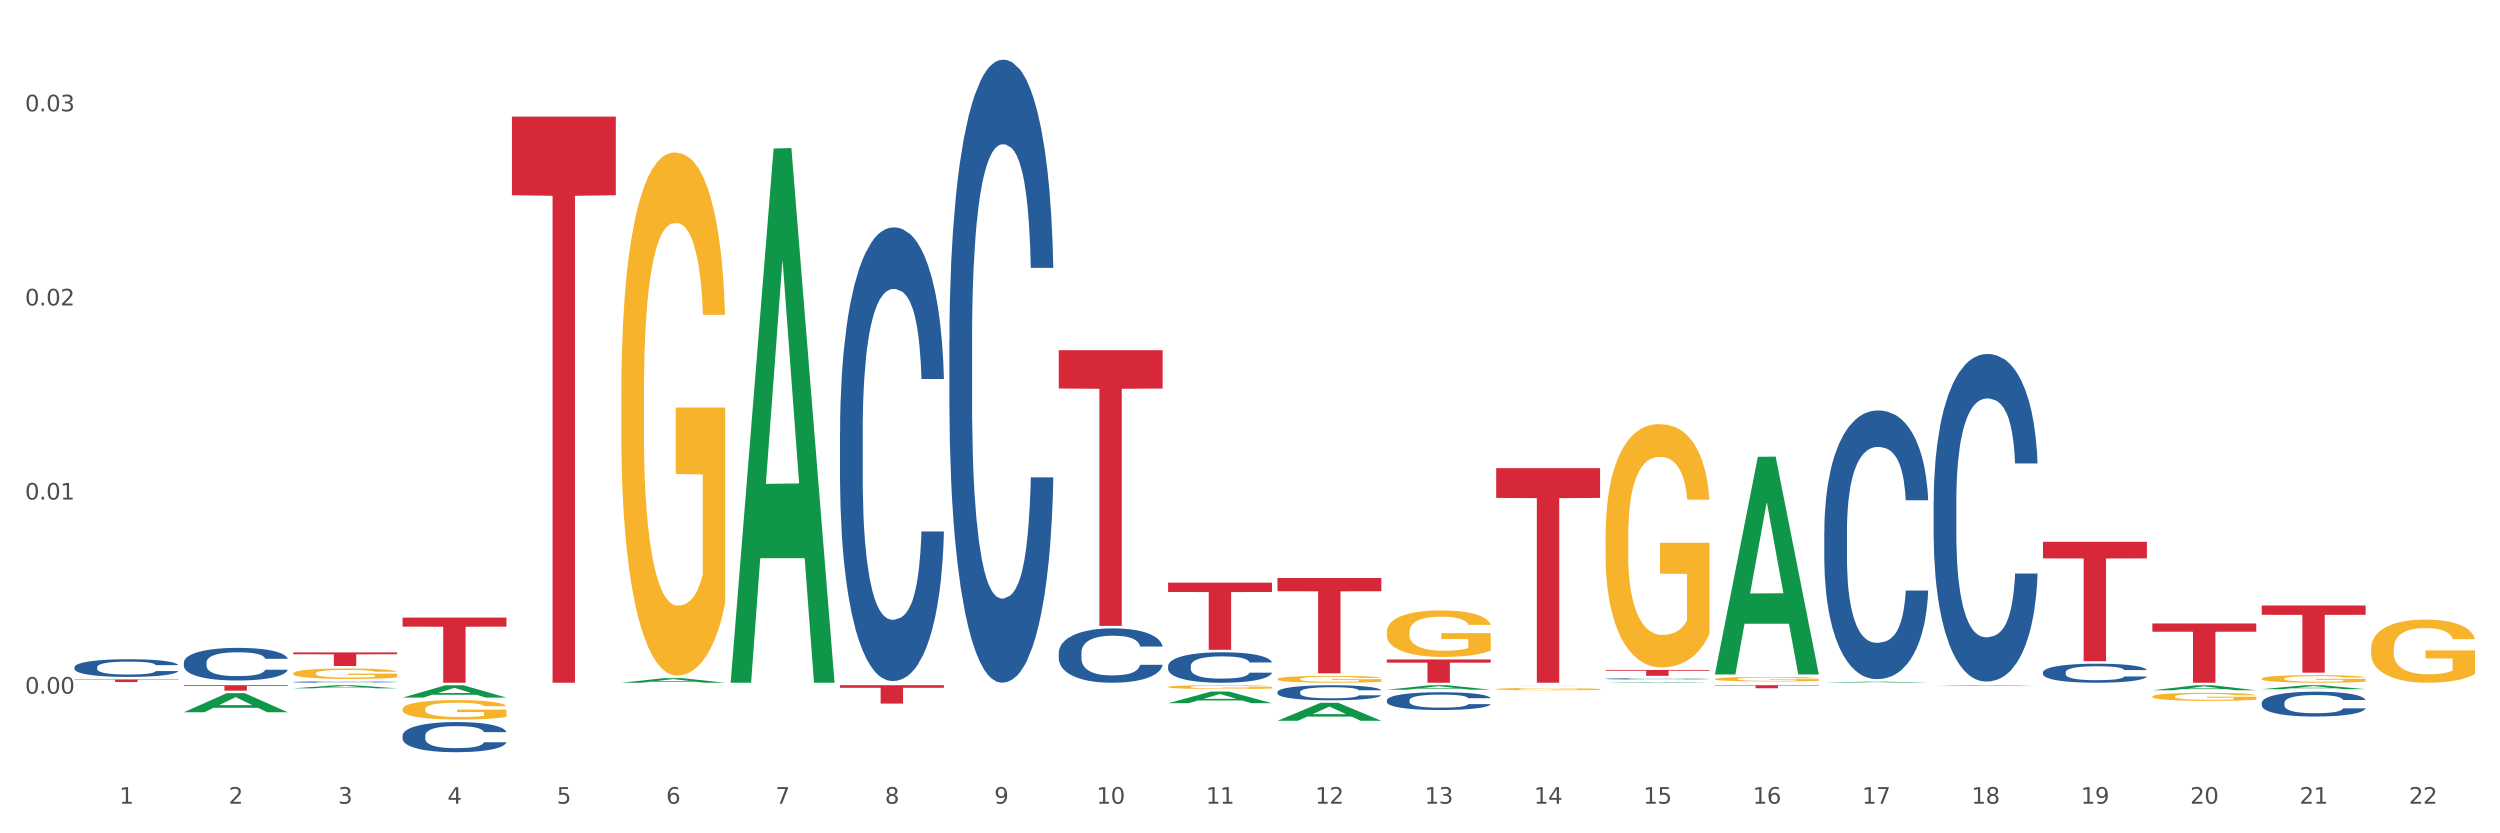 <?xml version="1.0" encoding="utf-8" standalone="no"?>
<!DOCTYPE svg PUBLIC "-//W3C//DTD SVG 1.1//EN"
  "http://www.w3.org/Graphics/SVG/1.1/DTD/svg11.dtd">
<svg xmlns:xlink="http://www.w3.org/1999/xlink" width="1080pt" height="360pt" viewBox="0 0 1080 360" xmlns="http://www.w3.org/2000/svg" version="1.1">
 <rect x="0" y="0" width="1080" height="360" fill="#333333" stroke="none"/>
 <defs>
  <style type="text/css">*{stroke-linejoin: round; stroke-linecap: butt}</style>
 </defs>
 <g id="figure_1">
  <g id="patch_1">
   <path d="M 0 360 
L 1080 360 
L 1080 0 
L 0 0 
z
" style="fill: #ffffff; stroke: #ffffff; stroke-linejoin: miter"/>
  </g>
  <g id="axes_1">
   <g id="matplotlib.axis_1">
    <g id="xtick_1">
     <g id="text_1">
      <!-- 1 -->
      <g style="fill: #4d4d4d" transform="translate(51.562 347.204) scale(0.096 -0.096)">
       <defs>
        <path id="DejaVuSans-31" d="M 794 531 
L 1825 531 
L 1825 4091 
L 703 3866 
L 703 4441 
L 1819 4666 
L 2450 4666 
L 2450 531 
L 3481 531 
L 3481 0 
L 794 0 
L 794 531 
z
" transform="scale(0.016)"/>
       </defs>
       <use xlink:href="#DejaVuSans-31"/>
      </g>
     </g>
    </g>
    <g id="xtick_2">
     <g id="text_2">
      <!-- 2 -->
      <g style="fill: #4d4d4d" transform="translate(98.807 347.204) scale(0.096 -0.096)">
       <defs>
        <path id="DejaVuSans-32" d="M 1228 531 
L 3431 531 
L 3431 0 
L 469 0 
L 469 531 
Q 828 903 1448 1529 
Q 2069 2156 2228 2338 
Q 2531 2678 2651 2914 
Q 2772 3150 2772 3378 
Q 2772 3750 2511 3984 
Q 2250 4219 1831 4219 
Q 1534 4219 1204 4116 
Q 875 4013 500 3803 
L 500 4441 
Q 881 4594 1212 4672 
Q 1544 4750 1819 4750 
Q 2544 4750 2975 4387 
Q 3406 4025 3406 3419 
Q 3406 3131 3298 2873 
Q 3191 2616 2906 2266 
Q 2828 2175 2409 1742 
Q 1991 1309 1228 531 
z
" transform="scale(0.016)"/>
       </defs>
       <use xlink:href="#DejaVuSans-32"/>
      </g>
     </g>
    </g>
    <g id="xtick_3">
     <g id="text_3">
      <!-- 3 -->
      <g style="fill: #4d4d4d" transform="translate(146.052 347.204) scale(0.096 -0.096)">
       <defs>
        <path id="DejaVuSans-33" d="M 2597 2516 
Q 3050 2419 3304 2112 
Q 3559 1806 3559 1356 
Q 3559 666 3084 287 
Q 2609 -91 1734 -91 
Q 1441 -91 1130 -33 
Q 819 25 488 141 
L 488 750 
Q 750 597 1062 519 
Q 1375 441 1716 441 
Q 2309 441 2620 675 
Q 2931 909 2931 1356 
Q 2931 1769 2642 2001 
Q 2353 2234 1838 2234 
L 1294 2234 
L 1294 2753 
L 1863 2753 
Q 2328 2753 2575 2939 
Q 2822 3125 2822 3475 
Q 2822 3834 2567 4026 
Q 2313 4219 1838 4219 
Q 1578 4219 1281 4162 
Q 984 4106 628 3988 
L 628 4550 
Q 988 4650 1302 4700 
Q 1616 4750 1894 4750 
Q 2613 4750 3031 4423 
Q 3450 4097 3450 3541 
Q 3450 3153 3228 2886 
Q 3006 2619 2597 2516 
z
" transform="scale(0.016)"/>
       </defs>
       <use xlink:href="#DejaVuSans-33"/>
      </g>
     </g>
    </g>
    <g id="xtick_4">
     <g id="text_4">
      <!-- 4 -->
      <g style="fill: #4d4d4d" transform="translate(193.297 347.204) scale(0.096 -0.096)">
       <defs>
        <path id="DejaVuSans-34" d="M 2419 4116 
L 825 1625 
L 2419 1625 
L 2419 4116 
z
M 2253 4666 
L 3047 4666 
L 3047 1625 
L 3713 1625 
L 3713 1100 
L 3047 1100 
L 3047 0 
L 2419 0 
L 2419 1100 
L 313 1100 
L 313 1709 
L 2253 4666 
z
" transform="scale(0.016)"/>
       </defs>
       <use xlink:href="#DejaVuSans-34"/>
      </g>
     </g>
    </g>
    <g id="xtick_5">
     <g id="text_5">
      <!-- 5 -->
      <g style="fill: #4d4d4d" transform="translate(240.542 347.204) scale(0.096 -0.096)">
       <defs>
        <path id="DejaVuSans-35" d="M 691 4666 
L 3169 4666 
L 3169 4134 
L 1269 4134 
L 1269 2991 
Q 1406 3038 1543 3061 
Q 1681 3084 1819 3084 
Q 2600 3084 3056 2656 
Q 3513 2228 3513 1497 
Q 3513 744 3044 326 
Q 2575 -91 1722 -91 
Q 1428 -91 1123 -41 
Q 819 9 494 109 
L 494 744 
Q 775 591 1075 516 
Q 1375 441 1709 441 
Q 2250 441 2565 725 
Q 2881 1009 2881 1497 
Q 2881 1984 2565 2268 
Q 2250 2553 1709 2553 
Q 1456 2553 1204 2497 
Q 953 2441 691 2322 
L 691 4666 
z
" transform="scale(0.016)"/>
       </defs>
       <use xlink:href="#DejaVuSans-35"/>
      </g>
     </g>
    </g>
    <g id="xtick_6">
     <g id="text_6">
      <!-- 6 -->
      <g style="fill: #4d4d4d" transform="translate(287.787 347.204) scale(0.096 -0.096)">
       <defs>
        <path id="DejaVuSans-36" d="M 2113 2584 
Q 1688 2584 1439 2293 
Q 1191 2003 1191 1497 
Q 1191 994 1439 701 
Q 1688 409 2113 409 
Q 2538 409 2786 701 
Q 3034 994 3034 1497 
Q 3034 2003 2786 2293 
Q 2538 2584 2113 2584 
z
M 3366 4563 
L 3366 3988 
Q 3128 4100 2886 4159 
Q 2644 4219 2406 4219 
Q 1781 4219 1451 3797 
Q 1122 3375 1075 2522 
Q 1259 2794 1537 2939 
Q 1816 3084 2150 3084 
Q 2853 3084 3261 2657 
Q 3669 2231 3669 1497 
Q 3669 778 3244 343 
Q 2819 -91 2113 -91 
Q 1303 -91 875 529 
Q 447 1150 447 2328 
Q 447 3434 972 4092 
Q 1497 4750 2381 4750 
Q 2619 4750 2861 4703 
Q 3103 4656 3366 4563 
z
" transform="scale(0.016)"/>
       </defs>
       <use xlink:href="#DejaVuSans-36"/>
      </g>
     </g>
    </g>
    <g id="xtick_7">
     <g id="text_7">
      <!-- 7 -->
      <g style="fill: #4d4d4d" transform="translate(335.032 347.204) scale(0.096 -0.096)">
       <defs>
        <path id="DejaVuSans-37" d="M 525 4666 
L 3525 4666 
L 3525 4397 
L 1831 0 
L 1172 0 
L 2766 4134 
L 525 4134 
L 525 4666 
z
" transform="scale(0.016)"/>
       </defs>
       <use xlink:href="#DejaVuSans-37"/>
      </g>
     </g>
    </g>
    <g id="xtick_8">
     <g id="text_8">
      <!-- 8 -->
      <g style="fill: #4d4d4d" transform="translate(382.276 347.204) scale(0.096 -0.096)">
       <defs>
        <path id="DejaVuSans-38" d="M 2034 2216 
Q 1584 2216 1326 1975 
Q 1069 1734 1069 1313 
Q 1069 891 1326 650 
Q 1584 409 2034 409 
Q 2484 409 2743 651 
Q 3003 894 3003 1313 
Q 3003 1734 2745 1975 
Q 2488 2216 2034 2216 
z
M 1403 2484 
Q 997 2584 770 2862 
Q 544 3141 544 3541 
Q 544 4100 942 4425 
Q 1341 4750 2034 4750 
Q 2731 4750 3128 4425 
Q 3525 4100 3525 3541 
Q 3525 3141 3298 2862 
Q 3072 2584 2669 2484 
Q 3125 2378 3379 2068 
Q 3634 1759 3634 1313 
Q 3634 634 3220 271 
Q 2806 -91 2034 -91 
Q 1263 -91 848 271 
Q 434 634 434 1313 
Q 434 1759 690 2068 
Q 947 2378 1403 2484 
z
M 1172 3481 
Q 1172 3119 1398 2916 
Q 1625 2713 2034 2713 
Q 2441 2713 2670 2916 
Q 2900 3119 2900 3481 
Q 2900 3844 2670 4047 
Q 2441 4250 2034 4250 
Q 1625 4250 1398 4047 
Q 1172 3844 1172 3481 
z
" transform="scale(0.016)"/>
       </defs>
       <use xlink:href="#DejaVuSans-38"/>
      </g>
     </g>
    </g>
    <g id="xtick_9">
     <g id="text_9">
      <!-- 9 -->
      <g style="fill: #4d4d4d" transform="translate(429.521 347.204) scale(0.096 -0.096)">
       <defs>
        <path id="DejaVuSans-39" d="M 703 97 
L 703 672 
Q 941 559 1184 500 
Q 1428 441 1663 441 
Q 2288 441 2617 861 
Q 2947 1281 2994 2138 
Q 2813 1869 2534 1725 
Q 2256 1581 1919 1581 
Q 1219 1581 811 2004 
Q 403 2428 403 3163 
Q 403 3881 828 4315 
Q 1253 4750 1959 4750 
Q 2769 4750 3195 4129 
Q 3622 3509 3622 2328 
Q 3622 1225 3098 567 
Q 2575 -91 1691 -91 
Q 1453 -91 1209 -44 
Q 966 3 703 97 
z
M 1959 2075 
Q 2384 2075 2632 2365 
Q 2881 2656 2881 3163 
Q 2881 3666 2632 3958 
Q 2384 4250 1959 4250 
Q 1534 4250 1286 3958 
Q 1038 3666 1038 3163 
Q 1038 2656 1286 2365 
Q 1534 2075 1959 2075 
z
" transform="scale(0.016)"/>
       </defs>
       <use xlink:href="#DejaVuSans-39"/>
      </g>
     </g>
    </g>
    <g id="xtick_10">
     <g id="text_10">
      <!-- 10 -->
      <g style="fill: #4d4d4d" transform="translate(473.712 347.204) scale(0.096 -0.096)">
       <defs>
        <path id="DejaVuSans-30" d="M 2034 4250 
Q 1547 4250 1301 3770 
Q 1056 3291 1056 2328 
Q 1056 1369 1301 889 
Q 1547 409 2034 409 
Q 2525 409 2770 889 
Q 3016 1369 3016 2328 
Q 3016 3291 2770 3770 
Q 2525 4250 2034 4250 
z
M 2034 4750 
Q 2819 4750 3233 4129 
Q 3647 3509 3647 2328 
Q 3647 1150 3233 529 
Q 2819 -91 2034 -91 
Q 1250 -91 836 529 
Q 422 1150 422 2328 
Q 422 3509 836 4129 
Q 1250 4750 2034 4750 
z
" transform="scale(0.016)"/>
       </defs>
       <use xlink:href="#DejaVuSans-31"/>
       <use xlink:href="#DejaVuSans-30" transform="translate(63.623 0)"/>
      </g>
     </g>
    </g>
    <g id="xtick_11">
     <g id="text_11">
      <!-- 11 -->
      <g style="fill: #4d4d4d" transform="translate(520.957 347.204) scale(0.096 -0.096)">
       <use xlink:href="#DejaVuSans-31"/>
       <use xlink:href="#DejaVuSans-31" transform="translate(63.623 0)"/>
      </g>
     </g>
    </g>
    <g id="xtick_12">
     <g id="text_12">
      <!-- 12 -->
      <g style="fill: #4d4d4d" transform="translate(568.202 347.204) scale(0.096 -0.096)">
       <use xlink:href="#DejaVuSans-31"/>
       <use xlink:href="#DejaVuSans-32" transform="translate(63.623 0)"/>
      </g>
     </g>
    </g>
    <g id="xtick_13">
     <g id="text_13">
      <!-- 13 -->
      <g style="fill: #4d4d4d" transform="translate(615.447 347.204) scale(0.096 -0.096)">
       <use xlink:href="#DejaVuSans-31"/>
       <use xlink:href="#DejaVuSans-33" transform="translate(63.623 0)"/>
      </g>
     </g>
    </g>
    <g id="xtick_14">
     <g id="text_14">
      <!-- 14 -->
      <g style="fill: #4d4d4d" transform="translate(662.692 347.204) scale(0.096 -0.096)">
       <use xlink:href="#DejaVuSans-31"/>
       <use xlink:href="#DejaVuSans-34" transform="translate(63.623 0)"/>
      </g>
     </g>
    </g>
    <g id="xtick_15">
     <g id="text_15">
      <!-- 15 -->
      <g style="fill: #4d4d4d" transform="translate(709.937 347.204) scale(0.096 -0.096)">
       <use xlink:href="#DejaVuSans-31"/>
       <use xlink:href="#DejaVuSans-35" transform="translate(63.623 0)"/>
      </g>
     </g>
    </g>
    <g id="xtick_16">
     <g id="text_16">
      <!-- 16 -->
      <g style="fill: #4d4d4d" transform="translate(757.181 347.204) scale(0.096 -0.096)">
       <use xlink:href="#DejaVuSans-31"/>
       <use xlink:href="#DejaVuSans-36" transform="translate(63.623 0)"/>
      </g>
     </g>
    </g>
    <g id="xtick_17">
     <g id="text_17">
      <!-- 17 -->
      <g style="fill: #4d4d4d" transform="translate(804.426 347.204) scale(0.096 -0.096)">
       <use xlink:href="#DejaVuSans-31"/>
       <use xlink:href="#DejaVuSans-37" transform="translate(63.623 0)"/>
      </g>
     </g>
    </g>
    <g id="xtick_18">
     <g id="text_18">
      <!-- 18 -->
      <g style="fill: #4d4d4d" transform="translate(851.671 347.204) scale(0.096 -0.096)">
       <use xlink:href="#DejaVuSans-31"/>
       <use xlink:href="#DejaVuSans-38" transform="translate(63.623 0)"/>
      </g>
     </g>
    </g>
    <g id="xtick_19">
     <g id="text_19">
      <!-- 19 -->
      <g style="fill: #4d4d4d" transform="translate(898.916 347.204) scale(0.096 -0.096)">
       <use xlink:href="#DejaVuSans-31"/>
       <use xlink:href="#DejaVuSans-39" transform="translate(63.623 0)"/>
      </g>
     </g>
    </g>
    <g id="xtick_20">
     <g id="text_20">
      <!-- 20 -->
      <g style="fill: #4d4d4d" transform="translate(946.161 347.204) scale(0.096 -0.096)">
       <use xlink:href="#DejaVuSans-32"/>
       <use xlink:href="#DejaVuSans-30" transform="translate(63.623 0)"/>
      </g>
     </g>
    </g>
    <g id="xtick_21">
     <g id="text_21">
      <!-- 21 -->
      <g style="fill: #4d4d4d" transform="translate(993.406 347.204) scale(0.096 -0.096)">
       <use xlink:href="#DejaVuSans-32"/>
       <use xlink:href="#DejaVuSans-31" transform="translate(63.623 0)"/>
      </g>
     </g>
    </g>
    <g id="xtick_22">
     <g id="text_22">
      <!-- 22 -->
      <g style="fill: #4d4d4d" transform="translate(1040.651 347.204) scale(0.096 -0.096)">
       <use xlink:href="#DejaVuSans-32"/>
       <use xlink:href="#DejaVuSans-32" transform="translate(63.623 0)"/>
      </g>
     </g>
    </g>
    <g id="xtick_23"/>
    <g id="xtick_24"/>
    <g id="xtick_25"/>
    <g id="xtick_26"/>
    <g id="xtick_27"/>
    <g id="xtick_28"/>
    <g id="xtick_29"/>
    <g id="xtick_30"/>
    <g id="xtick_31"/>
    <g id="xtick_32"/>
    <g id="xtick_33"/>
    <g id="xtick_34"/>
    <g id="xtick_35"/>
    <g id="xtick_36"/>
    <g id="xtick_37"/>
    <g id="xtick_38"/>
    <g id="xtick_39"/>
    <g id="xtick_40"/>
    <g id="xtick_41"/>
    <g id="xtick_42"/>
    <g id="xtick_43"/>
   </g>
   <g id="matplotlib.axis_2">
    <g id="ytick_1">
     <g id="text_23">
      <!-- 0.00 -->
      <g style="fill: #4d4d4d" transform="translate(10.8 299.666) scale(0.096 -0.096)">
       <defs>
        <path id="DejaVuSans-2e" d="M 684 794 
L 1344 794 
L 1344 0 
L 684 0 
L 684 794 
z
" transform="scale(0.016)"/>
       </defs>
       <use xlink:href="#DejaVuSans-30"/>
       <use xlink:href="#DejaVuSans-2e" transform="translate(63.623 0)"/>
       <use xlink:href="#DejaVuSans-30" transform="translate(95.41 0)"/>
       <use xlink:href="#DejaVuSans-30" transform="translate(159.033 0)"/>
      </g>
     </g>
    </g>
    <g id="ytick_2">
     <g id="text_24">
      <!-- 0.01 -->
      <g style="fill: #4d4d4d" transform="translate(10.8 215.811) scale(0.096 -0.096)">
       <use xlink:href="#DejaVuSans-30"/>
       <use xlink:href="#DejaVuSans-2e" transform="translate(63.623 0)"/>
       <use xlink:href="#DejaVuSans-30" transform="translate(95.41 0)"/>
       <use xlink:href="#DejaVuSans-31" transform="translate(159.033 0)"/>
      </g>
     </g>
    </g>
    <g id="ytick_3">
     <g id="text_25">
      <!-- 0.02 -->
      <g style="fill: #4d4d4d" transform="translate(10.8 131.956) scale(0.096 -0.096)">
       <use xlink:href="#DejaVuSans-30"/>
       <use xlink:href="#DejaVuSans-2e" transform="translate(63.623 0)"/>
       <use xlink:href="#DejaVuSans-30" transform="translate(95.41 0)"/>
       <use xlink:href="#DejaVuSans-32" transform="translate(159.033 0)"/>
      </g>
     </g>
    </g>
    <g id="ytick_4">
     <g id="text_26">
      <!-- 0.03 -->
      <g style="fill: #4d4d4d" transform="translate(10.8 48.101) scale(0.096 -0.096)">
       <use xlink:href="#DejaVuSans-30"/>
       <use xlink:href="#DejaVuSans-2e" transform="translate(63.623 0)"/>
       <use xlink:href="#DejaVuSans-30" transform="translate(95.41 0)"/>
       <use xlink:href="#DejaVuSans-33" transform="translate(159.033 0)"/>
      </g>
     </g>
    </g>
    <g id="ytick_5"/>
    <g id="ytick_6"/>
    <g id="ytick_7"/>
   </g>
   <g id="PolyCollection_1">
    <path d="M 79.42 307.676 
L 79.466 307.669 
L 97.974 299.444 
L 105.655 299.436 
L 124.303 307.692 
L 115.419 307.692 
L 111.393 305.769 
L 92.283 305.769 
L 92.144 305.8 
L 88.258 307.692 
L 79.42 307.692 
L 79.42 307.676 
L 94.689 304.622 
L 108.987 304.614 
L 101.907 301.196 
L 101.815 301.181 
L 101.722 301.204 
L 94.643 304.614 
L 94.689 304.622 
L 79.42 307.676 
z
" clip-path="url(#p699637b675)" style="fill: #109648"/>
    <path d="M 126.665 297.357 
L 126.711 297.356 
L 145.219 296.02 
L 152.9 296.019 
L 171.547 297.36 
L 162.663 297.36 
L 158.638 297.047 
L 139.528 297.047 
L 139.389 297.052 
L 135.502 297.36 
L 126.665 297.36 
L 126.665 297.357 
L 141.934 296.861 
L 156.232 296.86 
L 149.152 296.305 
L 149.06 296.302 
L 148.967 296.306 
L 141.888 296.86 
L 141.934 296.861 
L 126.665 297.357 
z
" clip-path="url(#p699637b675)" style="fill: #109648"/>
    <path d="M 551.869 298.945 
L 551.922 298.939 
L 551.922 298.772 
L 552.081 298.546 
L 552.664 298.13 
L 553.407 297.815 
L 554.68 297.446 
L 555.37 297.291 
L 556.272 297.119 
L 558.129 296.84 
L 560.251 296.602 
L 561.736 296.471 
L 562.851 296.388 
L 565.344 296.239 
L 566.776 296.174 
L 568.262 296.12 
L 569.535 296.084 
L 571.657 296.043 
L 573.355 296.025 
L 575.318 296.019 
L 576.963 296.025 
L 579.138 296.049 
L 582.321 296.12 
L 583.541 296.162 
L 585.186 296.233 
L 586.883 296.328 
L 588.263 296.423 
L 589.854 296.56 
L 591.499 296.738 
L 593.091 296.964 
L 594.205 297.173 
L 595.107 297.393 
L 595.902 297.66 
L 596.486 297.951 
L 596.751 298.195 
L 587.043 298.195 
L 586.777 297.975 
L 586.247 297.737 
L 585.716 297.577 
L 585.133 297.446 
L 584.231 297.297 
L 583.435 297.202 
L 582.109 297.089 
L 580.888 297.018 
L 579.88 296.976 
L 578.66 296.941 
L 576.061 296.905 
L 574.204 296.905 
L 573.037 296.917 
L 571.604 296.947 
L 570.384 296.988 
L 568.952 297.06 
L 567.838 297.137 
L 566.723 297.238 
L 566.087 297.309 
L 565.132 297.44 
L 564.495 297.547 
L 563.646 297.731 
L 563.169 297.862 
L 562.32 298.201 
L 561.949 298.451 
L 561.789 298.623 
L 561.683 298.814 
L 561.683 299.741 
L 562.002 300.158 
L 562.267 300.336 
L 562.691 300.538 
L 563.487 300.8 
L 564.654 301.055 
L 565.875 301.24 
L 566.883 301.353 
L 567.838 301.436 
L 568.792 301.501 
L 569.96 301.561 
L 570.915 301.597 
L 572.347 301.632 
L 574.045 301.65 
L 575.371 301.65 
L 578.077 301.62 
L 579.297 301.591 
L 580.464 301.549 
L 581.737 301.484 
L 582.745 301.412 
L 583.329 301.359 
L 584.284 301.246 
L 585.027 301.127 
L 585.663 300.99 
L 586.088 300.871 
L 586.565 300.693 
L 586.936 300.491 
L 587.043 300.383 
L 596.751 300.383 
L 596.539 300.598 
L 596.168 300.806 
L 595.425 301.085 
L 594.841 301.246 
L 593.939 301.442 
L 592.985 301.608 
L 591.658 301.793 
L 590.438 301.93 
L 589.165 302.048 
L 587.785 302.155 
L 585.292 302.304 
L 584.39 302.346 
L 582.48 302.417 
L 580.995 302.459 
L 578.819 302.5 
L 576.591 302.524 
L 574.257 302.53 
L 572.188 302.518 
L 569.907 302.482 
L 568.474 302.447 
L 566.883 302.393 
L 565.026 302.31 
L 563.275 302.209 
L 561.63 302.09 
L 560.092 301.953 
L 558.659 301.799 
L 556.803 301.543 
L 555.423 301.293 
L 554.415 301.061 
L 553.725 300.865 
L 553.036 300.615 
L 552.664 300.443 
L 552.081 300.027 
L 551.869 299.64 
L 551.869 298.945 
z
" clip-path="url(#p699637b675)" style="fill: #255c99"/>
    <path d="M 693.603 293.255 
L 693.656 293.255 
L 693.656 293.241 
L 693.815 293.223 
L 694.399 293.19 
L 695.142 293.165 
L 696.415 293.135 
L 697.105 293.123 
L 698.007 293.109 
L 699.863 293.086 
L 701.986 293.067 
L 703.471 293.057 
L 704.585 293.05 
L 707.079 293.038 
L 708.511 293.033 
L 709.997 293.029 
L 711.27 293.026 
L 713.392 293.023 
L 715.09 293.021 
L 717.053 293.021 
L 718.697 293.021 
L 720.872 293.023 
L 724.056 293.029 
L 725.276 293.032 
L 726.92 293.038 
L 728.618 293.045 
L 729.997 293.053 
L 731.589 293.064 
L 733.234 293.078 
L 734.825 293.096 
L 735.939 293.113 
L 736.841 293.131 
L 737.637 293.152 
L 738.221 293.176 
L 738.486 293.195 
L 728.777 293.195 
L 728.512 293.178 
L 727.981 293.158 
L 727.451 293.146 
L 726.867 293.135 
L 725.965 293.123 
L 725.17 293.116 
L 723.843 293.106 
L 722.623 293.101 
L 721.615 293.097 
L 720.395 293.095 
L 717.795 293.092 
L 715.938 293.092 
L 714.771 293.093 
L 713.339 293.095 
L 712.119 293.098 
L 710.686 293.104 
L 709.572 293.11 
L 708.458 293.118 
L 707.821 293.124 
L 706.866 293.135 
L 706.23 293.143 
L 705.381 293.158 
L 704.903 293.168 
L 704.055 293.196 
L 703.683 293.216 
L 703.524 293.23 
L 703.418 293.245 
L 703.418 293.319 
L 703.736 293.353 
L 704.002 293.367 
L 704.426 293.383 
L 705.222 293.404 
L 706.389 293.425 
L 707.609 293.439 
L 708.617 293.448 
L 709.572 293.455 
L 710.527 293.46 
L 711.694 293.465 
L 712.649 293.468 
L 714.082 293.471 
L 715.779 293.472 
L 717.106 293.472 
L 719.811 293.47 
L 721.032 293.467 
L 722.199 293.464 
L 723.472 293.459 
L 724.48 293.453 
L 725.064 293.449 
L 726.018 293.44 
L 726.761 293.43 
L 727.398 293.419 
L 727.822 293.41 
L 728.3 293.395 
L 728.671 293.379 
L 728.777 293.371 
L 738.486 293.371 
L 738.274 293.388 
L 737.902 293.405 
L 737.16 293.427 
L 736.576 293.44 
L 735.674 293.456 
L 734.719 293.469 
L 733.393 293.484 
L 732.173 293.495 
L 730.899 293.504 
L 729.52 293.513 
L 727.026 293.525 
L 726.125 293.528 
L 724.215 293.534 
L 722.729 293.537 
L 720.554 293.54 
L 718.326 293.542 
L 715.992 293.543 
L 713.922 293.542 
L 711.641 293.539 
L 710.209 293.536 
L 708.617 293.532 
L 706.76 293.525 
L 705.01 293.517 
L 703.365 293.508 
L 701.826 293.497 
L 700.394 293.484 
L 698.537 293.464 
L 697.158 293.444 
L 696.15 293.425 
L 695.46 293.409 
L 694.77 293.389 
L 694.399 293.375 
L 693.815 293.342 
L 693.603 293.311 
L 693.603 293.255 
z
" clip-path="url(#p699637b675)" style="fill: #255c99"/>
    <path d="M 740.848 296.019 
L 785.731 296.019 
L 785.731 296.2 
L 768.075 296.201 
L 768.075 297.319 
L 758.397 297.319 
L 758.397 296.201 
L 740.848 296.2 
L 740.848 296.02 
L 740.848 296.019 
z
" clip-path="url(#p699637b675)" style="fill: #d62839"/>
    <path d="M 882.583 234.06 
L 927.465 234.06 
L 927.465 241.228 
L 909.81 241.276 
L 909.81 285.637 
L 900.132 285.637 
L 900.132 241.276 
L 882.583 241.228 
L 882.583 234.109 
L 882.583 234.06 
z
" clip-path="url(#p699637b675)" style="fill: #d62839"/>
    <path d="M 929.828 269.343 
L 974.71 269.343 
L 974.71 272.9 
L 957.055 272.924 
L 957.055 294.938 
L 947.377 294.938 
L 947.377 272.924 
L 929.828 272.9 
L 929.828 269.367 
L 929.828 269.343 
z
" clip-path="url(#p699637b675)" style="fill: #d62839"/>
    <path d="M 977.072 261.569 
L 1021.955 261.569 
L 1021.955 265.6 
L 1004.3 265.628 
L 1004.3 290.58 
L 994.621 290.58 
L 994.621 265.628 
L 977.072 265.6 
L 977.072 261.596 
L 977.072 261.569 
z
" clip-path="url(#p699637b675)" style="fill: #d62839"/>
    <path d="M 599.113 302.497 
L 599.167 302.49 
L 599.167 302.294 
L 599.326 302.027 
L 599.909 301.535 
L 600.652 301.163 
L 601.925 300.727 
L 602.615 300.545 
L 603.517 300.341 
L 605.374 300.011 
L 607.496 299.73 
L 608.981 299.575 
L 610.095 299.477 
L 612.589 299.301 
L 614.021 299.224 
L 615.507 299.161 
L 616.78 299.119 
L 618.902 299.07 
L 620.6 299.048 
L 622.563 299.041 
L 624.207 299.048 
L 626.383 299.077 
L 629.566 299.161 
L 630.786 299.21 
L 632.431 299.294 
L 634.128 299.407 
L 635.508 299.519 
L 637.099 299.681 
L 638.744 299.891 
L 640.335 300.158 
L 641.45 300.404 
L 642.351 300.664 
L 643.147 300.98 
L 643.731 301.324 
L 643.996 301.612 
L 634.287 301.612 
L 634.022 301.352 
L 633.492 301.071 
L 632.961 300.882 
L 632.378 300.727 
L 631.476 300.552 
L 630.68 300.439 
L 629.354 300.306 
L 628.133 300.221 
L 627.125 300.172 
L 625.905 300.13 
L 623.306 300.088 
L 621.449 300.088 
L 620.282 300.102 
L 618.849 300.137 
L 617.629 300.186 
L 616.196 300.271 
L 615.082 300.362 
L 613.968 300.481 
L 613.332 300.566 
L 612.377 300.72 
L 611.74 300.847 
L 610.891 301.064 
L 610.414 301.219 
L 609.565 301.619 
L 609.194 301.914 
L 609.034 302.118 
L 608.928 302.343 
L 608.928 303.438 
L 609.247 303.93 
L 609.512 304.141 
L 609.936 304.38 
L 610.732 304.689 
L 611.899 304.991 
L 613.119 305.208 
L 614.127 305.342 
L 615.082 305.44 
L 616.037 305.518 
L 617.204 305.588 
L 618.159 305.63 
L 619.592 305.672 
L 621.29 305.693 
L 622.616 305.693 
L 625.322 305.658 
L 626.542 305.623 
L 627.709 305.574 
L 628.982 305.496 
L 629.99 305.412 
L 630.574 305.349 
L 631.529 305.215 
L 632.271 305.075 
L 632.908 304.913 
L 633.333 304.773 
L 633.81 304.562 
L 634.181 304.323 
L 634.287 304.197 
L 643.996 304.197 
L 643.784 304.45 
L 643.413 304.696 
L 642.67 305.026 
L 642.086 305.215 
L 641.184 305.447 
L 640.229 305.644 
L 638.903 305.862 
L 637.683 306.023 
L 636.41 306.164 
L 635.03 306.29 
L 632.537 306.466 
L 631.635 306.515 
L 629.725 306.599 
L 628.239 306.648 
L 626.064 306.698 
L 623.836 306.726 
L 621.502 306.733 
L 619.433 306.719 
L 617.151 306.676 
L 615.719 306.634 
L 614.127 306.571 
L 612.271 306.473 
L 610.52 306.353 
L 608.875 306.213 
L 607.337 306.051 
L 605.904 305.869 
L 604.047 305.567 
L 602.668 305.272 
L 601.66 304.998 
L 600.97 304.766 
L 600.281 304.471 
L 599.909 304.267 
L 599.326 303.776 
L 599.113 303.319 
L 599.113 302.497 
z
" clip-path="url(#p699637b675)" style="fill: #255c99"/>
    <path d="M 551.869 249.684 
L 596.751 249.684 
L 596.751 255.411 
L 579.096 255.449 
L 579.096 290.891 
L 569.418 290.891 
L 569.418 255.449 
L 551.869 255.411 
L 551.869 249.723 
L 551.869 249.684 
z
" clip-path="url(#p699637b675)" style="fill: #d62839"/>
    <path d="M 315.644 294.504 
L 315.691 294.287 
L 334.199 64.165 
L 341.88 63.949 
L 360.527 294.938 
L 351.643 294.938 
L 347.617 241.149 
L 328.508 241.149 
L 328.369 242.016 
L 324.482 294.938 
L 315.644 294.938 
L 315.644 294.504 
L 330.914 209.049 
L 345.211 208.832 
L 338.132 113.183 
L 338.039 112.749 
L 337.947 113.4 
L 330.867 208.832 
L 330.914 209.049 
L 315.644 294.504 
z
" clip-path="url(#p699637b675)" style="fill: #109648"/>
    <path d="M 268.399 294.934 
L 268.446 294.932 
L 286.954 292.95 
L 294.635 292.948 
L 313.282 294.938 
L 304.398 294.938 
L 300.372 294.475 
L 281.263 294.475 
L 281.124 294.482 
L 277.237 294.938 
L 268.399 294.938 
L 268.399 294.934 
L 283.669 294.198 
L 297.966 294.196 
L 290.887 293.372 
L 290.794 293.368 
L 290.702 293.374 
L 283.622 294.196 
L 283.669 294.198 
L 268.399 294.934 
z
" clip-path="url(#p699637b675)" style="fill: #109648"/>
    <path d="M 977.072 303.632 
L 977.126 303.623 
L 977.126 303.348 
L 977.285 302.975 
L 977.868 302.289 
L 978.611 301.769 
L 979.884 301.161 
L 980.574 300.906 
L 981.476 300.622 
L 983.333 300.161 
L 985.455 299.769 
L 986.94 299.553 
L 988.054 299.416 
L 990.548 299.171 
L 991.98 299.063 
L 993.466 298.975 
L 994.739 298.916 
L 996.861 298.847 
L 998.559 298.818 
L 1000.522 298.808 
L 1002.166 298.818 
L 1004.342 298.857 
L 1007.525 298.975 
L 1008.745 299.043 
L 1010.39 299.161 
L 1012.087 299.318 
L 1013.467 299.475 
L 1015.058 299.7 
L 1016.703 299.995 
L 1018.294 300.367 
L 1019.409 300.71 
L 1020.31 301.073 
L 1021.106 301.514 
L 1021.69 301.995 
L 1021.955 302.397 
L 1012.246 302.397 
L 1011.981 302.034 
L 1011.451 301.642 
L 1010.92 301.377 
L 1010.337 301.161 
L 1009.435 300.916 
L 1008.639 300.759 
L 1007.313 300.573 
L 1006.092 300.455 
L 1005.084 300.387 
L 1003.864 300.328 
L 1001.265 300.269 
L 999.408 300.269 
L 998.241 300.289 
L 996.808 300.338 
L 995.588 300.406 
L 994.155 300.524 
L 993.041 300.652 
L 991.927 300.818 
L 991.291 300.936 
L 990.336 301.152 
L 989.699 301.328 
L 988.85 301.632 
L 988.373 301.848 
L 987.524 302.407 
L 987.153 302.819 
L 986.993 303.103 
L 986.887 303.417 
L 986.887 304.946 
L 987.206 305.633 
L 987.471 305.927 
L 987.895 306.26 
L 988.691 306.692 
L 989.858 307.113 
L 991.078 307.417 
L 992.086 307.604 
L 993.041 307.741 
L 993.996 307.849 
L 995.163 307.947 
L 996.118 308.006 
L 997.551 308.065 
L 999.249 308.094 
L 1000.575 308.094 
L 1003.281 308.045 
L 1004.501 307.996 
L 1005.668 307.927 
L 1006.941 307.819 
L 1007.949 307.702 
L 1008.533 307.613 
L 1009.488 307.427 
L 1010.23 307.231 
L 1010.867 307.006 
L 1011.292 306.809 
L 1011.769 306.515 
L 1012.14 306.182 
L 1012.246 306.005 
L 1021.955 306.005 
L 1021.743 306.358 
L 1021.372 306.702 
L 1020.629 307.162 
L 1020.045 307.427 
L 1019.143 307.751 
L 1018.188 308.025 
L 1016.862 308.329 
L 1015.642 308.555 
L 1014.369 308.751 
L 1012.989 308.927 
L 1010.496 309.173 
L 1009.594 309.241 
L 1007.684 309.359 
L 1006.198 309.427 
L 1004.023 309.496 
L 1001.795 309.535 
L 999.461 309.545 
L 997.392 309.526 
L 995.11 309.467 
L 993.678 309.408 
L 992.086 309.32 
L 990.23 309.182 
L 988.479 309.016 
L 986.834 308.82 
L 985.296 308.594 
L 983.863 308.339 
L 982.006 307.917 
L 980.627 307.506 
L 979.619 307.123 
L 978.929 306.8 
L 978.24 306.388 
L 977.868 306.103 
L 977.285 305.417 
L 977.072 304.78 
L 977.072 303.632 
z
" clip-path="url(#p699637b675)" style="fill: #255c99"/>
    <path d="M 882.583 290.411 
L 882.636 290.404 
L 882.636 290.194 
L 882.795 289.909 
L 883.379 289.383 
L 884.121 288.985 
L 885.395 288.52 
L 886.084 288.325 
L 886.986 288.107 
L 888.843 287.754 
L 890.965 287.454 
L 892.451 287.289 
L 893.565 287.184 
L 896.058 286.996 
L 897.491 286.913 
L 898.976 286.846 
L 900.249 286.801 
L 902.371 286.748 
L 904.069 286.726 
L 906.032 286.718 
L 907.677 286.726 
L 909.852 286.756 
L 913.035 286.846 
L 914.255 286.898 
L 915.9 286.989 
L 917.598 287.109 
L 918.977 287.229 
L 920.569 287.401 
L 922.213 287.627 
L 923.805 287.912 
L 924.919 288.175 
L 925.821 288.452 
L 926.617 288.79 
L 927.2 289.158 
L 927.465 289.466 
L 917.757 289.466 
L 917.491 289.188 
L 916.961 288.888 
L 916.43 288.685 
L 915.847 288.52 
L 914.945 288.332 
L 914.149 288.212 
L 912.823 288.069 
L 911.603 287.979 
L 910.595 287.927 
L 909.374 287.882 
L 906.775 287.837 
L 904.918 287.837 
L 903.751 287.852 
L 902.318 287.889 
L 901.098 287.942 
L 899.666 288.032 
L 898.552 288.13 
L 897.438 288.257 
L 896.801 288.347 
L 895.846 288.512 
L 895.209 288.647 
L 894.36 288.88 
L 893.883 289.045 
L 893.034 289.473 
L 892.663 289.788 
L 892.504 290.006 
L 892.398 290.246 
L 892.398 291.417 
L 892.716 291.943 
L 892.981 292.168 
L 893.406 292.423 
L 894.201 292.754 
L 895.368 293.076 
L 896.589 293.309 
L 897.597 293.452 
L 898.552 293.557 
L 899.507 293.639 
L 900.674 293.714 
L 901.629 293.759 
L 903.061 293.804 
L 904.759 293.827 
L 906.085 293.827 
L 908.791 293.789 
L 910.011 293.752 
L 911.178 293.699 
L 912.451 293.617 
L 913.459 293.527 
L 914.043 293.459 
L 914.998 293.317 
L 915.741 293.166 
L 916.377 292.994 
L 916.802 292.844 
L 917.279 292.618 
L 917.651 292.363 
L 917.757 292.228 
L 927.465 292.228 
L 927.253 292.498 
L 926.882 292.761 
L 926.139 293.114 
L 925.555 293.317 
L 924.654 293.564 
L 923.699 293.774 
L 922.372 294.007 
L 921.152 294.18 
L 919.879 294.33 
L 918.499 294.465 
L 916.006 294.653 
L 915.104 294.705 
L 913.194 294.795 
L 911.709 294.848 
L 909.534 294.9 
L 907.305 294.93 
L 904.971 294.938 
L 902.902 294.923 
L 900.621 294.878 
L 899.188 294.833 
L 897.597 294.765 
L 895.74 294.66 
L 893.989 294.533 
L 892.344 294.382 
L 890.806 294.21 
L 889.373 294.015 
L 887.517 293.692 
L 886.137 293.377 
L 885.129 293.084 
L 884.44 292.836 
L 883.75 292.521 
L 883.379 292.303 
L 882.795 291.778 
L 882.583 291.29 
L 882.583 290.411 
z
" clip-path="url(#p699637b675)" style="fill: #255c99"/>
    <path d="M 835.338 216.507 
L 835.391 216.377 
L 835.391 212.759 
L 835.55 207.848 
L 836.134 198.802 
L 836.876 191.952 
L 838.15 183.94 
L 838.839 180.58 
L 839.741 176.832 
L 841.598 170.758 
L 843.72 165.589 
L 845.206 162.746 
L 846.32 160.937 
L 848.813 157.706 
L 850.246 156.284 
L 851.731 155.121 
L 853.004 154.346 
L 855.127 153.441 
L 856.824 153.053 
L 858.787 152.924 
L 860.432 153.053 
L 862.607 153.57 
L 865.79 155.121 
L 867.01 156.026 
L 868.655 157.577 
L 870.353 159.644 
L 871.732 161.712 
L 873.324 164.684 
L 874.968 168.561 
L 876.56 173.472 
L 877.674 177.995 
L 878.576 182.777 
L 879.372 188.592 
L 879.955 194.925 
L 880.221 200.223 
L 870.512 200.223 
L 870.247 195.442 
L 869.716 190.272 
L 869.186 186.783 
L 868.602 183.94 
L 867.7 180.709 
L 866.904 178.642 
L 865.578 176.186 
L 864.358 174.635 
L 863.35 173.731 
L 862.13 172.955 
L 859.53 172.18 
L 857.673 172.18 
L 856.506 172.438 
L 855.073 173.085 
L 853.853 173.989 
L 852.421 175.54 
L 851.307 177.22 
L 850.193 179.417 
L 849.556 180.968 
L 848.601 183.811 
L 847.964 186.137 
L 847.116 190.143 
L 846.638 192.986 
L 845.789 200.353 
L 845.418 205.78 
L 845.259 209.528 
L 845.153 213.664 
L 845.153 233.824 
L 845.471 242.87 
L 845.736 246.747 
L 846.161 251.141 
L 846.956 256.827 
L 848.124 262.384 
L 849.344 266.39 
L 850.352 268.846 
L 851.307 270.655 
L 852.262 272.077 
L 853.429 273.369 
L 854.384 274.144 
L 855.816 274.92 
L 857.514 275.307 
L 858.84 275.307 
L 861.546 274.661 
L 862.766 274.015 
L 863.933 273.11 
L 865.207 271.689 
L 866.215 270.138 
L 866.798 268.975 
L 867.753 266.52 
L 868.496 263.935 
L 869.132 260.963 
L 869.557 258.378 
L 870.034 254.501 
L 870.406 250.107 
L 870.512 247.781 
L 880.221 247.781 
L 880.008 252.433 
L 879.637 256.956 
L 878.894 263.03 
L 878.311 266.52 
L 877.409 270.784 
L 876.454 274.403 
L 875.127 278.409 
L 873.907 281.381 
L 872.634 283.966 
L 871.255 286.292 
L 868.761 289.523 
L 867.859 290.428 
L 865.949 291.978 
L 864.464 292.883 
L 862.289 293.788 
L 860.06 294.305 
L 857.726 294.434 
L 855.657 294.175 
L 853.376 293.4 
L 851.943 292.625 
L 850.352 291.462 
L 848.495 289.652 
L 846.744 287.455 
L 845.1 284.871 
L 843.561 281.898 
L 842.129 278.538 
L 840.272 272.981 
L 838.892 267.553 
L 837.884 262.513 
L 837.195 258.249 
L 836.505 252.821 
L 836.134 249.073 
L 835.55 240.027 
L 835.338 231.627 
L 835.338 216.507 
z
" clip-path="url(#p699637b675)" style="fill: #255c99"/>
    <path d="M 646.358 202.222 
L 691.241 202.222 
L 691.241 215.106 
L 673.586 215.193 
L 673.586 294.938 
L 663.907 294.938 
L 663.907 215.193 
L 646.358 215.106 
L 646.358 202.309 
L 646.358 202.222 
z
" clip-path="url(#p699637b675)" style="fill: #d62839"/>
    <path d="M 79.42 296.019 
L 124.303 296.019 
L 124.303 296.344 
L 106.647 296.346 
L 106.647 298.355 
L 96.969 298.355 
L 96.969 296.346 
L 79.42 296.344 
L 79.42 296.021 
L 79.42 296.019 
z
" clip-path="url(#p699637b675)" style="fill: #d62839"/>
    <path d="M 126.665 281.839 
L 171.547 281.839 
L 171.547 282.655 
L 153.892 282.66 
L 153.892 287.708 
L 144.214 287.708 
L 144.214 282.66 
L 126.665 282.655 
L 126.665 281.845 
L 126.665 281.839 
z
" clip-path="url(#p699637b675)" style="fill: #d62839"/>
    <path d="M 32.175 293.506 
L 77.058 293.506 
L 77.058 293.664 
L 59.402 293.665 
L 59.402 294.643 
L 49.724 294.643 
L 49.724 293.665 
L 32.175 293.664 
L 32.175 293.507 
L 32.175 293.506 
z
" clip-path="url(#p699637b675)" style="fill: #d62839"/>
    <path d="M 504.624 251.711 
L 549.506 251.711 
L 549.506 255.74 
L 531.851 255.767 
L 531.851 280.705 
L 522.173 280.705 
L 522.173 255.767 
L 504.624 255.74 
L 504.624 251.738 
L 504.624 251.711 
z
" clip-path="url(#p699637b675)" style="fill: #d62839"/>
    <path d="M 457.379 151.3 
L 502.262 151.3 
L 502.262 167.847 
L 484.606 167.959 
L 484.606 270.367 
L 474.928 270.367 
L 474.928 167.959 
L 457.379 167.847 
L 457.379 151.412 
L 457.379 151.3 
z
" clip-path="url(#p699637b675)" style="fill: #d62839"/>
    <path d="M 362.889 296.019 
L 407.772 296.019 
L 407.772 297.124 
L 390.117 297.131 
L 390.117 303.967 
L 380.438 303.967 
L 380.438 297.131 
L 362.889 297.124 
L 362.889 296.026 
L 362.889 296.019 
z
" clip-path="url(#p699637b675)" style="fill: #d62839"/>
    <path d="M 221.154 50.366 
L 266.037 50.366 
L 266.037 84.353 
L 248.382 84.583 
L 248.382 294.938 
L 238.703 294.938 
L 238.703 84.583 
L 221.154 84.353 
L 221.154 50.595 
L 221.154 50.366 
z
" clip-path="url(#p699637b675)" style="fill: #d62839"/>
    <path d="M 173.91 266.807 
L 218.792 266.807 
L 218.792 270.717 
L 201.137 270.743 
L 201.137 294.938 
L 191.459 294.938 
L 191.459 270.743 
L 173.91 270.717 
L 173.91 266.834 
L 173.91 266.807 
z
" clip-path="url(#p699637b675)" style="fill: #d62839"/>
    <path d="M 599.113 284.876 
L 643.996 284.876 
L 643.996 286.274 
L 626.341 286.284 
L 626.341 294.938 
L 616.662 294.938 
L 616.662 286.284 
L 599.113 286.274 
L 599.113 284.885 
L 599.113 284.876 
z
" clip-path="url(#p699637b675)" style="fill: #d62839"/>
    <path d="M 788.093 229.467 
L 788.146 229.361 
L 788.146 226.393 
L 788.305 222.365 
L 788.889 214.945 
L 789.632 209.326 
L 790.905 202.754 
L 791.594 199.998 
L 792.496 196.924 
L 794.353 191.942 
L 796.475 187.702 
L 797.961 185.37 
L 799.075 183.886 
L 801.568 181.236 
L 803.001 180.07 
L 804.486 179.116 
L 805.76 178.48 
L 807.882 177.738 
L 809.579 177.42 
L 811.542 177.314 
L 813.187 177.42 
L 815.362 177.844 
L 818.545 179.116 
L 819.765 179.858 
L 821.41 181.13 
L 823.108 182.826 
L 824.487 184.522 
L 826.079 186.96 
L 827.723 190.14 
L 829.315 194.168 
L 830.429 197.878 
L 831.331 201.8 
L 832.127 206.57 
L 832.71 211.765 
L 832.976 216.111 
L 823.267 216.111 
L 823.002 212.189 
L 822.471 207.948 
L 821.941 205.086 
L 821.357 202.754 
L 820.455 200.104 
L 819.659 198.408 
L 818.333 196.394 
L 817.113 195.122 
L 816.105 194.38 
L 814.885 193.744 
L 812.285 193.108 
L 810.428 193.108 
L 809.261 193.32 
L 807.829 193.85 
L 806.608 194.592 
L 805.176 195.864 
L 804.062 197.242 
L 802.948 199.044 
L 802.311 200.316 
L 801.356 202.648 
L 800.72 204.556 
L 799.871 207.842 
L 799.393 210.175 
L 798.544 216.217 
L 798.173 220.669 
L 798.014 223.743 
L 797.908 227.135 
L 797.908 243.671 
L 798.226 251.091 
L 798.491 254.271 
L 798.916 257.875 
L 799.712 262.539 
L 800.879 267.097 
L 802.099 270.383 
L 803.107 272.397 
L 804.062 273.881 
L 805.017 275.047 
L 806.184 276.107 
L 807.139 276.743 
L 808.571 277.379 
L 810.269 277.697 
L 811.595 277.697 
L 814.301 277.167 
L 815.521 276.637 
L 816.688 275.895 
L 817.962 274.729 
L 818.97 273.457 
L 819.553 272.503 
L 820.508 270.489 
L 821.251 268.369 
L 821.888 265.931 
L 822.312 263.811 
L 822.789 260.631 
L 823.161 257.027 
L 823.267 255.119 
L 832.976 255.119 
L 832.763 258.935 
L 832.392 262.645 
L 831.649 267.627 
L 831.066 270.489 
L 830.164 273.987 
L 829.209 276.955 
L 827.883 280.242 
L 826.662 282.68 
L 825.389 284.8 
L 824.01 286.708 
L 821.516 289.358 
L 820.614 290.1 
L 818.704 291.372 
L 817.219 292.114 
L 815.044 292.856 
L 812.816 293.28 
L 810.481 293.386 
L 808.412 293.174 
L 806.131 292.538 
L 804.699 291.902 
L 803.107 290.948 
L 801.25 289.464 
L 799.499 287.662 
L 797.855 285.542 
L 796.316 283.104 
L 794.884 280.348 
L 793.027 275.789 
L 791.648 271.337 
L 790.64 267.203 
L 789.95 263.705 
L 789.26 259.253 
L 788.889 256.179 
L 788.305 248.759 
L 788.093 241.869 
L 788.093 229.467 
z
" clip-path="url(#p699637b675)" style="fill: #255c99"/>
    <path d="M 173.91 317.782 
L 173.963 317.77 
L 173.963 317.437 
L 174.122 316.985 
L 174.705 316.153 
L 175.448 315.523 
L 176.721 314.786 
L 177.411 314.477 
L 178.313 314.132 
L 180.17 313.574 
L 182.292 313.098 
L 183.777 312.837 
L 184.892 312.67 
L 187.385 312.373 
L 188.817 312.242 
L 190.303 312.135 
L 191.576 312.064 
L 193.698 311.981 
L 195.396 311.945 
L 197.359 311.933 
L 199.004 311.945 
L 201.179 311.993 
L 204.362 312.135 
L 205.582 312.218 
L 207.227 312.361 
L 208.924 312.551 
L 210.304 312.741 
L 211.895 313.015 
L 213.54 313.371 
L 215.132 313.823 
L 216.246 314.239 
L 217.148 314.679 
L 217.943 315.214 
L 218.527 315.796 
L 218.792 316.284 
L 209.084 316.284 
L 208.818 315.844 
L 208.288 315.369 
L 207.757 315.048 
L 207.174 314.786 
L 206.272 314.489 
L 205.476 314.299 
L 204.15 314.073 
L 202.929 313.93 
L 201.921 313.847 
L 200.701 313.776 
L 198.102 313.704 
L 196.245 313.704 
L 195.078 313.728 
L 193.645 313.788 
L 192.425 313.871 
L 190.993 314.013 
L 189.879 314.168 
L 188.764 314.37 
L 188.128 314.513 
L 187.173 314.774 
L 186.536 314.988 
L 185.687 315.357 
L 185.21 315.618 
L 184.361 316.296 
L 183.99 316.795 
L 183.83 317.14 
L 183.724 317.52 
L 183.724 319.374 
L 184.043 320.207 
L 184.308 320.563 
L 184.732 320.967 
L 185.528 321.49 
L 186.695 322.002 
L 187.916 322.37 
L 188.924 322.596 
L 189.879 322.762 
L 190.833 322.893 
L 192.001 323.012 
L 192.956 323.083 
L 194.388 323.155 
L 196.086 323.19 
L 197.412 323.19 
L 200.118 323.131 
L 201.338 323.071 
L 202.505 322.988 
L 203.778 322.857 
L 204.786 322.715 
L 205.37 322.608 
L 206.325 322.382 
L 207.068 322.144 
L 207.704 321.871 
L 208.129 321.633 
L 208.606 321.276 
L 208.977 320.872 
L 209.084 320.658 
L 218.792 320.658 
L 218.58 321.086 
L 218.209 321.502 
L 217.466 322.061 
L 216.882 322.382 
L 215.98 322.774 
L 215.026 323.107 
L 213.699 323.476 
L 212.479 323.749 
L 211.206 323.987 
L 209.826 324.201 
L 207.333 324.498 
L 206.431 324.581 
L 204.521 324.724 
L 203.036 324.807 
L 200.86 324.89 
L 198.632 324.938 
L 196.298 324.95 
L 194.229 324.926 
L 191.948 324.854 
L 190.515 324.783 
L 188.924 324.676 
L 187.067 324.51 
L 185.316 324.308 
L 183.671 324.07 
L 182.133 323.796 
L 180.7 323.487 
L 178.844 322.976 
L 177.464 322.477 
L 176.456 322.013 
L 175.766 321.621 
L 175.077 321.122 
L 174.705 320.777 
L 174.122 319.945 
L 173.91 319.172 
L 173.91 317.782 
z
" clip-path="url(#p699637b675)" style="fill: #255c99"/>
    <path d="M 362.889 186.287 
L 362.942 186.108 
L 362.942 181.096 
L 363.101 174.294 
L 363.685 161.764 
L 364.428 152.277 
L 365.701 141.179 
L 366.391 136.525 
L 367.293 131.334 
L 369.149 122.921 
L 371.271 115.761 
L 372.757 111.823 
L 373.871 109.317 
L 376.365 104.842 
L 377.797 102.873 
L 379.282 101.262 
L 380.556 100.188 
L 382.678 98.935 
L 384.375 98.398 
L 386.338 98.219 
L 387.983 98.398 
L 390.158 99.114 
L 393.341 101.262 
L 394.562 102.515 
L 396.206 104.663 
L 397.904 107.527 
L 399.283 110.391 
L 400.875 114.508 
L 402.52 119.878 
L 404.111 126.68 
L 405.225 132.945 
L 406.127 139.568 
L 406.923 147.623 
L 407.506 156.394 
L 407.772 163.733 
L 398.063 163.733 
L 397.798 157.11 
L 397.267 149.95 
L 396.737 145.117 
L 396.153 141.179 
L 395.251 136.704 
L 394.456 133.84 
L 393.129 130.439 
L 391.909 128.291 
L 390.901 127.038 
L 389.681 125.964 
L 387.081 124.89 
L 385.224 124.89 
L 384.057 125.248 
L 382.625 126.143 
L 381.405 127.396 
L 379.972 129.544 
L 378.858 131.871 
L 377.744 134.914 
L 377.107 137.062 
L 376.152 141 
L 375.516 144.222 
L 374.667 149.771 
L 374.189 153.709 
L 373.341 163.912 
L 372.969 171.43 
L 372.81 176.621 
L 372.704 182.349 
L 372.704 210.273 
L 373.022 222.802 
L 373.287 228.172 
L 373.712 234.258 
L 374.508 242.134 
L 375.675 249.831 
L 376.895 255.38 
L 377.903 258.781 
L 378.858 261.287 
L 379.813 263.256 
L 380.98 265.046 
L 381.935 266.12 
L 383.367 267.194 
L 385.065 267.731 
L 386.391 267.731 
L 389.097 266.836 
L 390.317 265.941 
L 391.485 264.688 
L 392.758 262.719 
L 393.766 260.571 
L 394.349 258.96 
L 395.304 255.559 
L 396.047 251.979 
L 396.684 247.862 
L 397.108 244.282 
L 397.586 238.912 
L 397.957 232.826 
L 398.063 229.604 
L 407.772 229.604 
L 407.56 236.048 
L 407.188 242.313 
L 406.445 250.726 
L 405.862 255.559 
L 404.96 261.466 
L 404.005 266.478 
L 402.679 272.027 
L 401.458 276.144 
L 400.185 279.724 
L 398.806 282.946 
L 396.312 287.421 
L 395.41 288.674 
L 393.501 290.822 
L 392.015 292.075 
L 389.84 293.328 
L 387.612 294.044 
L 385.277 294.223 
L 383.208 293.865 
L 380.927 292.791 
L 379.495 291.717 
L 377.903 290.106 
L 376.046 287.6 
L 374.295 284.557 
L 372.651 280.977 
L 371.112 276.86 
L 369.68 272.206 
L 367.823 264.509 
L 366.444 256.991 
L 365.436 250.01 
L 364.746 244.103 
L 364.056 236.585 
L 363.685 231.394 
L 363.101 218.864 
L 362.889 207.23 
L 362.889 186.287 
z
" clip-path="url(#p699637b675)" style="fill: #255c99"/>
    <path d="M 126.665 294.629 
L 126.718 294.629 
L 126.718 294.614 
L 126.877 294.595 
L 127.461 294.559 
L 128.203 294.532 
L 129.477 294.5 
L 130.166 294.487 
L 131.068 294.472 
L 132.925 294.448 
L 135.047 294.427 
L 136.533 294.416 
L 137.647 294.409 
L 140.14 294.396 
L 141.573 294.39 
L 143.058 294.386 
L 144.331 294.383 
L 146.453 294.379 
L 148.151 294.378 
L 150.114 294.377 
L 151.759 294.378 
L 153.934 294.38 
L 157.117 294.386 
L 158.337 294.389 
L 159.982 294.396 
L 161.68 294.404 
L 163.059 294.412 
L 164.651 294.424 
L 166.295 294.439 
L 167.887 294.459 
L 169.001 294.477 
L 169.903 294.495 
L 170.699 294.519 
L 171.282 294.544 
L 171.547 294.565 
L 161.839 294.565 
L 161.573 294.546 
L 161.043 294.525 
L 160.512 294.511 
L 159.929 294.5 
L 159.027 294.487 
L 158.231 294.479 
L 156.905 294.469 
L 155.685 294.463 
L 154.677 294.46 
L 153.456 294.457 
L 150.857 294.453 
L 149 294.453 
L 147.833 294.455 
L 146.4 294.457 
L 145.18 294.461 
L 143.748 294.467 
L 142.634 294.473 
L 141.52 294.482 
L 140.883 294.488 
L 139.928 294.5 
L 139.291 294.509 
L 138.442 294.525 
L 137.965 294.536 
L 137.116 294.565 
L 136.745 294.587 
L 136.586 294.601 
L 136.48 294.618 
L 136.48 294.698 
L 136.798 294.734 
L 137.063 294.749 
L 137.488 294.766 
L 138.283 294.789 
L 139.45 294.811 
L 140.671 294.827 
L 141.679 294.837 
L 142.634 294.844 
L 143.589 294.849 
L 144.756 294.854 
L 145.711 294.858 
L 147.143 294.861 
L 148.841 294.862 
L 150.167 294.862 
L 152.873 294.86 
L 154.093 294.857 
L 155.26 294.853 
L 156.533 294.848 
L 157.541 294.842 
L 158.125 294.837 
L 159.08 294.827 
L 159.823 294.817 
L 160.459 294.805 
L 160.884 294.795 
L 161.361 294.78 
L 161.733 294.762 
L 161.839 294.753 
L 171.547 294.753 
L 171.335 294.771 
L 170.964 294.789 
L 170.221 294.813 
L 169.637 294.827 
L 168.736 294.844 
L 167.781 294.859 
L 166.454 294.874 
L 165.234 294.886 
L 163.961 294.896 
L 162.581 294.906 
L 160.088 294.918 
L 159.186 294.922 
L 157.276 294.928 
L 155.791 294.932 
L 153.616 294.935 
L 151.387 294.937 
L 149.053 294.938 
L 146.984 294.937 
L 144.703 294.934 
L 143.27 294.931 
L 141.679 294.926 
L 139.822 294.919 
L 138.071 294.91 
L 136.426 294.9 
L 134.888 294.888 
L 133.456 294.875 
L 131.599 294.853 
L 130.219 294.831 
L 129.211 294.811 
L 128.522 294.795 
L 127.832 294.773 
L 127.461 294.758 
L 126.877 294.722 
L 126.665 294.689 
L 126.665 294.629 
z
" clip-path="url(#p699637b675)" style="fill: #255c99"/>
    <path d="M 79.42 286.214 
L 79.473 286.202 
L 79.473 285.841 
L 79.632 285.352 
L 80.216 284.452 
L 80.958 283.77 
L 82.232 282.972 
L 82.921 282.638 
L 83.823 282.265 
L 85.68 281.66 
L 87.802 281.146 
L 89.288 280.863 
L 90.402 280.682 
L 92.895 280.361 
L 94.328 280.219 
L 95.813 280.103 
L 97.086 280.026 
L 99.209 279.936 
L 100.906 279.898 
L 102.869 279.885 
L 104.514 279.898 
L 106.689 279.949 
L 109.872 280.103 
L 111.092 280.194 
L 112.737 280.348 
L 114.435 280.554 
L 115.814 280.76 
L 117.406 281.055 
L 119.05 281.441 
L 120.642 281.93 
L 121.756 282.381 
L 122.658 282.857 
L 123.454 283.436 
L 124.037 284.066 
L 124.303 284.593 
L 114.594 284.593 
L 114.329 284.117 
L 113.798 283.603 
L 113.268 283.255 
L 112.684 282.972 
L 111.782 282.651 
L 110.986 282.445 
L 109.66 282.2 
L 108.44 282.046 
L 107.432 281.956 
L 106.212 281.879 
L 103.612 281.802 
L 101.755 281.802 
L 100.588 281.827 
L 99.156 281.892 
L 97.935 281.982 
L 96.503 282.136 
L 95.389 282.303 
L 94.275 282.522 
L 93.638 282.676 
L 92.683 282.96 
L 92.046 283.191 
L 91.198 283.59 
L 90.72 283.873 
L 89.871 284.606 
L 89.5 285.147 
L 89.341 285.52 
L 89.235 285.931 
L 89.235 287.938 
L 89.553 288.839 
L 89.818 289.225 
L 90.243 289.662 
L 91.038 290.228 
L 92.206 290.782 
L 93.426 291.18 
L 94.434 291.425 
L 95.389 291.605 
L 96.344 291.746 
L 97.511 291.875 
L 98.466 291.952 
L 99.898 292.03 
L 101.596 292.068 
L 102.922 292.068 
L 105.628 292.004 
L 106.848 291.939 
L 108.015 291.849 
L 109.289 291.708 
L 110.297 291.554 
L 110.88 291.438 
L 111.835 291.193 
L 112.578 290.936 
L 113.214 290.64 
L 113.639 290.383 
L 114.116 289.997 
L 114.488 289.559 
L 114.594 289.328 
L 124.303 289.328 
L 124.09 289.791 
L 123.719 290.241 
L 122.976 290.846 
L 122.393 291.193 
L 121.491 291.618 
L 120.536 291.978 
L 119.209 292.377 
L 117.989 292.673 
L 116.716 292.93 
L 115.337 293.162 
L 112.843 293.483 
L 111.941 293.573 
L 110.031 293.728 
L 108.546 293.818 
L 106.371 293.908 
L 104.142 293.959 
L 101.808 293.972 
L 99.739 293.946 
L 97.458 293.869 
L 96.025 293.792 
L 94.434 293.676 
L 92.577 293.496 
L 90.826 293.277 
L 89.182 293.02 
L 87.643 292.724 
L 86.211 292.39 
L 84.354 291.837 
L 82.974 291.296 
L 81.966 290.794 
L 81.277 290.37 
L 80.587 289.83 
L 80.216 289.456 
L 79.632 288.556 
L 79.42 287.72 
L 79.42 286.214 
z
" clip-path="url(#p699637b675)" style="fill: #255c99"/>
    <path d="M 32.175 288.221 
L 32.228 288.214 
L 32.228 288.019 
L 32.387 287.754 
L 32.971 287.266 
L 33.714 286.896 
L 34.987 286.464 
L 35.676 286.283 
L 36.578 286.08 
L 38.435 285.753 
L 40.557 285.474 
L 42.043 285.32 
L 43.157 285.223 
L 45.65 285.048 
L 47.083 284.972 
L 48.568 284.909 
L 49.842 284.867 
L 51.964 284.818 
L 53.661 284.797 
L 55.624 284.79 
L 57.269 284.797 
L 59.444 284.825 
L 62.627 284.909 
L 63.847 284.958 
L 65.492 285.041 
L 67.19 285.153 
L 68.569 285.265 
L 70.161 285.425 
L 71.805 285.634 
L 73.397 285.899 
L 74.511 286.143 
L 75.413 286.401 
L 76.209 286.715 
L 76.792 287.056 
L 77.058 287.342 
L 67.349 287.342 
L 67.084 287.084 
L 66.553 286.805 
L 66.023 286.617 
L 65.439 286.464 
L 64.537 286.289 
L 63.741 286.178 
L 62.415 286.045 
L 61.195 285.962 
L 60.187 285.913 
L 58.967 285.871 
L 56.367 285.829 
L 54.51 285.829 
L 53.343 285.843 
L 51.911 285.878 
L 50.69 285.927 
L 49.258 286.011 
L 48.144 286.101 
L 47.03 286.22 
L 46.393 286.303 
L 45.438 286.457 
L 44.802 286.582 
L 43.953 286.798 
L 43.475 286.952 
L 42.626 287.349 
L 42.255 287.642 
L 42.096 287.844 
L 41.99 288.067 
L 41.99 289.155 
L 42.308 289.643 
L 42.573 289.852 
L 42.998 290.09 
L 43.794 290.396 
L 44.961 290.696 
L 46.181 290.912 
L 47.189 291.045 
L 48.144 291.142 
L 49.099 291.219 
L 50.266 291.289 
L 51.221 291.331 
L 52.653 291.372 
L 54.351 291.393 
L 55.677 291.393 
L 58.383 291.359 
L 59.603 291.324 
L 60.77 291.275 
L 62.044 291.198 
L 63.052 291.115 
L 63.635 291.052 
L 64.59 290.919 
L 65.333 290.78 
L 65.97 290.619 
L 66.394 290.48 
L 66.872 290.271 
L 67.243 290.034 
L 67.349 289.908 
L 77.058 289.908 
L 76.845 290.159 
L 76.474 290.403 
L 75.731 290.731 
L 75.148 290.919 
L 74.246 291.149 
L 73.291 291.345 
L 71.965 291.561 
L 70.744 291.721 
L 69.471 291.861 
L 68.092 291.986 
L 65.598 292.16 
L 64.696 292.209 
L 62.786 292.293 
L 61.301 292.342 
L 59.126 292.39 
L 56.898 292.418 
L 54.563 292.425 
L 52.494 292.411 
L 50.213 292.37 
L 48.781 292.328 
L 47.189 292.265 
L 45.332 292.167 
L 43.581 292.049 
L 41.937 291.909 
L 40.398 291.749 
L 38.966 291.568 
L 37.109 291.268 
L 35.73 290.975 
L 34.722 290.703 
L 34.032 290.473 
L 33.342 290.18 
L 32.971 289.978 
L 32.387 289.49 
L 32.175 289.037 
L 32.175 288.221 
z
" clip-path="url(#p699637b675)" style="fill: #255c99"/>
    <path d="M 693.603 289.417 
L 738.486 289.417 
L 738.486 289.768 
L 720.831 289.77 
L 720.831 291.94 
L 711.152 291.94 
L 711.152 289.77 
L 693.603 289.768 
L 693.603 289.419 
L 693.603 289.417 
z
" clip-path="url(#p699637b675)" style="fill: #d62839"/>
    <path d="M 126.665 290.872 
L 126.718 290.868 
L 126.718 290.72 
L 126.824 290.592 
L 127.354 290.283 
L 128.148 290.028 
L 128.731 289.892 
L 129.314 289.781 
L 130.003 289.67 
L 130.851 289.555 
L 132.388 289.386 
L 133.342 289.3 
L 134.507 289.209 
L 136.627 289.077 
L 138.164 289.003 
L 139.753 288.941 
L 142.35 288.867 
L 144.046 288.834 
L 145.847 288.81 
L 148.02 288.793 
L 149.662 288.789 
L 153.266 288.802 
L 156.339 288.839 
L 157.823 288.867 
L 159.731 288.917 
L 160.737 288.95 
L 162.38 289.016 
L 164.076 289.102 
L 165.242 289.176 
L 166.99 289.316 
L 168.315 289.456 
L 169.534 289.629 
L 170.17 289.748 
L 170.647 289.859 
L 171.07 289.987 
L 171.494 290.189 
L 161.956 290.189 
L 161.585 290.045 
L 161.002 289.909 
L 160.155 289.777 
L 159.413 289.695 
L 158.141 289.592 
L 156.975 289.526 
L 155.756 289.477 
L 154.273 289.435 
L 153.107 289.415 
L 151.464 289.398 
L 148.232 289.402 
L 146.059 289.435 
L 144.575 289.477 
L 143.622 289.514 
L 142.774 289.555 
L 141.82 289.612 
L 140.707 289.699 
L 139.912 289.777 
L 139.117 289.876 
L 138.482 289.975 
L 137.899 290.09 
L 137.422 290.213 
L 137.051 290.341 
L 136.733 290.497 
L 136.468 290.757 
L 136.468 291.32 
L 136.574 291.448 
L 136.839 291.617 
L 137.157 291.744 
L 137.687 291.897 
L 138.164 292 
L 139.064 292.148 
L 140.071 292.271 
L 140.866 292.349 
L 141.661 292.415 
L 143.039 292.506 
L 144.575 292.58 
L 145.9 292.625 
L 147.702 292.666 
L 148.921 292.683 
L 149.98 292.691 
L 152.577 292.691 
L 154.432 292.679 
L 156.498 292.65 
L 158.088 292.613 
L 159.413 292.568 
L 160.896 292.494 
L 161.85 292.424 
L 161.85 291.563 
L 150.192 291.559 
L 150.192 290.987 
L 171.547 290.987 
L 171.547 292.666 
L 170.647 292.753 
L 169.64 292.831 
L 168.58 292.901 
L 166.99 292.987 
L 165.083 293.07 
L 163.387 293.127 
L 161.585 293.177 
L 159.466 293.222 
L 156.71 293.263 
L 155.014 293.28 
L 152.895 293.292 
L 150.404 293.296 
L 148.232 293.288 
L 146.112 293.267 
L 143.887 293.23 
L 141.714 293.177 
L 140.071 293.123 
L 138.429 293.057 
L 136.68 292.971 
L 135.302 292.889 
L 134.242 292.815 
L 133.077 292.72 
L 131.805 292.596 
L 130.851 292.485 
L 130.003 292.37 
L 129.102 292.222 
L 128.466 292.094 
L 127.831 291.934 
L 127.46 291.814 
L 127.036 291.629 
L 126.718 291.37 
L 126.665 290.872 
z
" clip-path="url(#p699637b675)" style="fill: #f7b32b"/>
    <path d="M 504.624 296.776 
L 504.677 296.774 
L 504.677 296.72 
L 504.783 296.674 
L 505.313 296.562 
L 506.107 296.469 
L 506.69 296.42 
L 507.273 296.379 
L 507.962 296.339 
L 508.81 296.297 
L 510.347 296.236 
L 511.301 296.204 
L 512.466 296.171 
L 514.586 296.124 
L 516.123 296.097 
L 517.712 296.074 
L 520.309 296.047 
L 522.005 296.035 
L 523.806 296.026 
L 525.979 296.02 
L 527.621 296.019 
L 531.225 296.023 
L 534.298 296.037 
L 535.782 296.047 
L 537.69 296.065 
L 538.696 296.077 
L 540.339 296.101 
L 542.035 296.133 
L 543.201 296.16 
L 544.949 296.21 
L 546.274 296.261 
L 547.493 296.324 
L 548.129 296.367 
L 548.606 296.408 
L 549.029 296.454 
L 549.453 296.527 
L 539.915 296.527 
L 539.544 296.475 
L 538.961 296.426 
L 538.114 296.378 
L 537.372 296.348 
L 536.1 296.311 
L 534.934 296.287 
L 533.715 296.269 
L 532.232 296.254 
L 531.066 296.246 
L 529.423 296.24 
L 526.191 296.242 
L 524.018 296.254 
L 522.534 296.269 
L 521.581 296.282 
L 520.733 296.297 
L 519.779 296.318 
L 518.666 296.349 
L 517.871 296.378 
L 517.076 296.414 
L 516.441 296.45 
L 515.858 296.491 
L 515.381 296.536 
L 515.01 296.583 
L 514.692 296.639 
L 514.427 296.734 
L 514.427 296.938 
L 514.533 296.985 
L 514.798 297.046 
L 515.116 297.093 
L 515.646 297.148 
L 516.123 297.185 
L 517.023 297.239 
L 518.03 297.284 
L 518.825 297.312 
L 519.62 297.336 
L 520.998 297.369 
L 522.534 297.396 
L 523.859 297.412 
L 525.661 297.427 
L 526.88 297.433 
L 527.939 297.436 
L 530.536 297.436 
L 532.391 297.432 
L 534.457 297.421 
L 536.047 297.408 
L 537.372 297.392 
L 538.855 297.365 
L 539.809 297.339 
L 539.809 297.027 
L 528.151 297.025 
L 528.151 296.817 
L 549.506 296.817 
L 549.506 297.427 
L 548.606 297.459 
L 547.599 297.487 
L 546.539 297.513 
L 544.949 297.544 
L 543.042 297.574 
L 541.346 297.595 
L 539.544 297.613 
L 537.425 297.629 
L 534.669 297.644 
L 532.973 297.65 
L 530.854 297.655 
L 528.363 297.656 
L 526.191 297.653 
L 524.071 297.646 
L 521.846 297.632 
L 519.673 297.613 
L 518.03 297.593 
L 516.388 297.569 
L 514.639 297.538 
L 513.261 297.508 
L 512.201 297.481 
L 511.036 297.447 
L 509.764 297.402 
L 508.81 297.362 
L 507.962 297.32 
L 507.061 297.266 
L 506.425 297.22 
L 505.79 297.161 
L 505.419 297.118 
L 504.995 297.051 
L 504.677 296.956 
L 504.624 296.776 
z
" clip-path="url(#p699637b675)" style="fill: #f7b32b"/>
    <path d="M 268.399 170.29 
L 268.452 170.083 
L 268.452 162.653 
L 268.558 156.254 
L 269.088 140.773 
L 269.883 127.975 
L 270.466 121.164 
L 271.049 115.591 
L 271.738 110.017 
L 272.586 104.238 
L 274.122 95.775 
L 275.076 91.44 
L 276.242 86.899 
L 278.362 80.294 
L 279.898 76.579 
L 281.488 73.482 
L 284.084 69.767 
L 285.78 68.116 
L 287.582 66.877 
L 289.754 66.051 
L 291.397 65.845 
L 295 66.464 
L 298.074 68.322 
L 299.558 69.767 
L 301.465 72.244 
L 302.472 73.895 
L 304.115 77.198 
L 305.81 81.532 
L 306.976 85.248 
L 308.725 92.266 
L 310.05 99.284 
L 311.268 107.953 
L 311.904 113.939 
L 312.381 119.512 
L 312.805 125.911 
L 313.229 136.025 
L 303.691 136.025 
L 303.32 128.801 
L 302.737 121.989 
L 301.889 115.384 
L 301.147 111.256 
L 299.876 106.096 
L 298.71 102.793 
L 297.491 100.316 
L 296.007 98.252 
L 294.841 97.22 
L 293.199 96.394 
L 289.966 96.601 
L 287.794 98.252 
L 286.31 100.316 
L 285.356 102.174 
L 284.508 104.238 
L 283.555 107.128 
L 282.442 111.462 
L 281.647 115.384 
L 280.852 120.338 
L 280.216 125.292 
L 279.633 131.071 
L 279.156 137.264 
L 278.785 143.663 
L 278.467 151.506 
L 278.203 164.51 
L 278.203 192.789 
L 278.309 199.188 
L 278.573 207.651 
L 278.891 214.049 
L 279.421 221.687 
L 279.898 226.847 
L 280.799 234.278 
L 281.806 240.47 
L 282.601 244.392 
L 283.396 247.695 
L 284.773 252.236 
L 286.31 255.951 
L 287.635 258.222 
L 289.436 260.286 
L 290.655 261.111 
L 291.715 261.524 
L 294.312 261.524 
L 296.166 260.905 
L 298.233 259.46 
L 299.823 257.602 
L 301.147 255.332 
L 302.631 251.616 
L 303.585 248.107 
L 303.585 204.967 
L 291.927 204.761 
L 291.927 176.069 
L 313.282 176.069 
L 313.282 260.286 
L 312.381 264.62 
L 311.374 268.542 
L 310.315 272.051 
L 308.725 276.386 
L 306.817 280.514 
L 305.122 283.404 
L 303.32 285.881 
L 301.2 288.151 
L 298.445 290.216 
L 296.749 291.041 
L 294.629 291.66 
L 292.139 291.867 
L 289.966 291.454 
L 287.847 290.422 
L 285.621 288.564 
L 283.449 285.881 
L 281.806 283.198 
L 280.163 279.895 
L 278.415 275.56 
L 277.037 271.432 
L 275.977 267.717 
L 274.811 262.969 
L 273.539 256.777 
L 272.586 251.204 
L 271.738 245.424 
L 270.837 237.993 
L 270.201 231.594 
L 269.565 223.544 
L 269.194 217.558 
L 268.77 208.27 
L 268.452 195.266 
L 268.399 170.29 
z
" clip-path="url(#p699637b675)" style="fill: #f7b32b"/>
    <path d="M 173.91 306.337 
L 173.963 306.329 
L 173.963 306.053 
L 174.069 305.815 
L 174.598 305.24 
L 175.393 304.765 
L 175.976 304.512 
L 176.559 304.305 
L 177.248 304.098 
L 178.096 303.884 
L 179.633 303.569 
L 180.586 303.408 
L 181.752 303.24 
L 183.872 302.994 
L 185.408 302.856 
L 186.998 302.741 
L 189.595 302.603 
L 191.29 302.542 
L 193.092 302.496 
L 195.265 302.465 
L 196.907 302.458 
L 200.511 302.481 
L 203.584 302.55 
L 205.068 302.603 
L 206.975 302.695 
L 207.982 302.757 
L 209.625 302.879 
L 211.321 303.04 
L 212.486 303.178 
L 214.235 303.439 
L 215.56 303.7 
L 216.779 304.022 
L 217.415 304.244 
L 217.891 304.451 
L 218.315 304.688 
L 218.739 305.064 
L 209.201 305.064 
L 208.83 304.796 
L 208.247 304.543 
L 207.399 304.298 
L 206.658 304.144 
L 205.386 303.953 
L 204.22 303.83 
L 203.001 303.738 
L 201.517 303.661 
L 200.352 303.623 
L 198.709 303.592 
L 195.477 303.6 
L 193.304 303.661 
L 191.82 303.738 
L 190.866 303.807 
L 190.019 303.884 
L 189.065 303.991 
L 187.952 304.152 
L 187.157 304.298 
L 186.362 304.481 
L 185.726 304.665 
L 185.144 304.88 
L 184.667 305.11 
L 184.296 305.348 
L 183.978 305.639 
L 183.713 306.122 
L 183.713 307.172 
L 183.819 307.41 
L 184.084 307.724 
L 184.402 307.962 
L 184.932 308.246 
L 185.408 308.437 
L 186.309 308.713 
L 187.316 308.943 
L 188.111 309.089 
L 188.906 309.212 
L 190.284 309.38 
L 191.82 309.518 
L 193.145 309.603 
L 194.947 309.679 
L 196.165 309.71 
L 197.225 309.725 
L 199.822 309.725 
L 201.676 309.702 
L 203.743 309.649 
L 205.333 309.58 
L 206.658 309.495 
L 208.141 309.357 
L 209.095 309.227 
L 209.095 307.625 
L 197.437 307.617 
L 197.437 306.551 
L 218.792 306.551 
L 218.792 309.679 
L 217.891 309.84 
L 216.885 309.986 
L 215.825 310.116 
L 214.235 310.277 
L 212.327 310.43 
L 210.632 310.538 
L 208.83 310.63 
L 206.711 310.714 
L 203.955 310.791 
L 202.259 310.821 
L 200.14 310.844 
L 197.649 310.852 
L 195.477 310.837 
L 193.357 310.798 
L 191.131 310.729 
L 188.959 310.63 
L 187.316 310.53 
L 185.673 310.407 
L 183.925 310.246 
L 182.547 310.093 
L 181.487 309.955 
L 180.321 309.779 
L 179.05 309.549 
L 178.096 309.342 
L 177.248 309.127 
L 176.347 308.851 
L 175.711 308.614 
L 175.075 308.315 
L 174.704 308.092 
L 174.281 307.747 
L 173.963 307.264 
L 173.91 306.337 
z
" clip-path="url(#p699637b675)" style="fill: #f7b32b"/>
    <path d="M 551.869 293.342 
L 551.922 293.34 
L 551.922 293.242 
L 552.028 293.158 
L 552.557 292.955 
L 553.352 292.787 
L 553.935 292.698 
L 554.518 292.625 
L 555.207 292.551 
L 556.055 292.476 
L 557.592 292.364 
L 558.545 292.308 
L 559.711 292.248 
L 561.831 292.161 
L 563.367 292.113 
L 564.957 292.072 
L 567.554 292.023 
L 569.249 292.001 
L 571.051 291.985 
L 573.224 291.974 
L 574.866 291.972 
L 578.47 291.98 
L 581.543 292.004 
L 583.027 292.023 
L 584.934 292.056 
L 585.941 292.077 
L 587.584 292.121 
L 589.28 292.178 
L 590.445 292.226 
L 592.194 292.318 
L 593.519 292.411 
L 594.738 292.524 
L 595.374 292.603 
L 595.85 292.676 
L 596.274 292.76 
L 596.698 292.893 
L 587.16 292.893 
L 586.789 292.798 
L 586.206 292.709 
L 585.358 292.622 
L 584.617 292.568 
L 583.345 292.5 
L 582.179 292.457 
L 580.96 292.424 
L 579.476 292.397 
L 578.311 292.383 
L 576.668 292.373 
L 573.436 292.375 
L 571.263 292.397 
L 569.779 292.424 
L 568.825 292.448 
L 567.978 292.476 
L 567.024 292.513 
L 565.911 292.57 
L 565.116 292.622 
L 564.321 292.687 
L 563.685 292.752 
L 563.103 292.828 
L 562.626 292.909 
L 562.255 292.993 
L 561.937 293.096 
L 561.672 293.267 
L 561.672 293.638 
L 561.778 293.722 
L 562.043 293.833 
L 562.361 293.917 
L 562.891 294.017 
L 563.367 294.085 
L 564.268 294.182 
L 565.275 294.263 
L 566.07 294.315 
L 566.865 294.358 
L 568.243 294.418 
L 569.779 294.467 
L 571.104 294.496 
L 572.906 294.523 
L 574.124 294.534 
L 575.184 294.54 
L 577.781 294.54 
L 579.635 294.532 
L 581.702 294.513 
L 583.292 294.488 
L 584.617 294.458 
L 586.1 294.41 
L 587.054 294.364 
L 587.054 293.797 
L 575.396 293.795 
L 575.396 293.418 
L 596.751 293.418 
L 596.751 294.523 
L 595.85 294.58 
L 594.844 294.632 
L 593.784 294.678 
L 592.194 294.735 
L 590.286 294.789 
L 588.591 294.827 
L 586.789 294.859 
L 584.67 294.889 
L 581.914 294.916 
L 580.218 294.927 
L 578.099 294.935 
L 575.608 294.938 
L 573.436 294.933 
L 571.316 294.919 
L 569.09 294.895 
L 566.918 294.859 
L 565.275 294.824 
L 563.632 294.781 
L 561.884 294.724 
L 560.506 294.67 
L 559.446 294.621 
L 558.28 294.559 
L 557.009 294.477 
L 556.055 294.404 
L 555.207 294.328 
L 554.306 294.231 
L 553.67 294.147 
L 553.034 294.041 
L 552.663 293.963 
L 552.24 293.841 
L 551.922 293.67 
L 551.869 293.342 
z
" clip-path="url(#p699637b675)" style="fill: #f7b32b"/>
    <path d="M 693.603 231.791 
L 693.656 231.695 
L 693.656 228.239 
L 693.762 225.263 
L 694.292 218.063 
L 695.087 212.111 
L 695.67 208.942 
L 696.253 206.35 
L 696.942 203.758 
L 697.789 201.07 
L 699.326 197.134 
L 700.28 195.118 
L 701.446 193.006 
L 703.565 189.934 
L 705.102 188.206 
L 706.692 186.766 
L 709.288 185.038 
L 710.984 184.27 
L 712.786 183.694 
L 714.958 183.31 
L 716.601 183.214 
L 720.204 183.502 
L 723.278 184.366 
L 724.761 185.038 
L 726.669 186.19 
L 727.676 186.958 
L 729.319 188.494 
L 731.014 190.51 
L 732.18 192.238 
L 733.929 195.502 
L 735.253 198.766 
L 736.472 202.798 
L 737.108 205.582 
L 737.585 208.174 
L 738.009 211.151 
L 738.433 215.855 
L 728.895 215.855 
L 728.524 212.495 
L 727.941 209.326 
L 727.093 206.254 
L 726.351 204.334 
L 725.079 201.934 
L 723.914 200.398 
L 722.695 199.246 
L 721.211 198.286 
L 720.045 197.806 
L 718.403 197.422 
L 715.17 197.518 
L 712.998 198.286 
L 711.514 199.246 
L 710.56 200.11 
L 709.712 201.07 
L 708.758 202.414 
L 707.646 204.43 
L 706.851 206.254 
L 706.056 208.558 
L 705.42 210.863 
L 704.837 213.551 
L 704.36 216.431 
L 703.989 219.407 
L 703.671 223.055 
L 703.406 229.103 
L 703.406 242.255 
L 703.512 245.231 
L 703.777 249.167 
L 704.095 252.143 
L 704.625 255.695 
L 705.102 258.095 
L 706.003 261.551 
L 707.01 264.432 
L 707.805 266.256 
L 708.599 267.792 
L 709.977 269.904 
L 711.514 271.632 
L 712.839 272.688 
L 714.64 273.648 
L 715.859 274.032 
L 716.919 274.224 
L 719.515 274.224 
L 721.37 273.936 
L 723.437 273.264 
L 725.026 272.4 
L 726.351 271.344 
L 727.835 269.616 
L 728.789 267.984 
L 728.789 247.919 
L 717.131 247.823 
L 717.131 234.479 
L 738.486 234.479 
L 738.486 273.648 
L 737.585 275.664 
L 736.578 277.488 
L 735.518 279.12 
L 733.929 281.136 
L 732.021 283.056 
L 730.325 284.4 
L 728.524 285.552 
L 726.404 286.608 
L 723.649 287.568 
L 721.953 287.952 
L 719.833 288.24 
L 717.343 288.336 
L 715.17 288.144 
L 713.051 287.664 
L 710.825 286.8 
L 708.652 285.552 
L 707.01 284.304 
L 705.367 282.768 
L 703.618 280.752 
L 702.241 278.832 
L 701.181 277.104 
L 700.015 274.896 
L 698.743 272.016 
L 697.789 269.424 
L 696.942 266.736 
L 696.041 263.279 
L 695.405 260.303 
L 694.769 256.559 
L 694.398 253.775 
L 693.974 249.455 
L 693.656 243.407 
L 693.603 231.791 
z
" clip-path="url(#p699637b675)" style="fill: #f7b32b"/>
    <path d="M 646.358 297.661 
L 646.411 297.66 
L 646.411 297.628 
L 646.517 297.6 
L 647.047 297.533 
L 647.842 297.477 
L 648.425 297.447 
L 649.008 297.423 
L 649.697 297.399 
L 650.545 297.374 
L 652.081 297.337 
L 653.035 297.318 
L 654.201 297.298 
L 656.321 297.269 
L 657.857 297.253 
L 659.447 297.24 
L 662.043 297.224 
L 663.739 297.216 
L 665.541 297.211 
L 667.713 297.207 
L 669.356 297.206 
L 672.959 297.209 
L 676.033 297.217 
L 677.517 297.224 
L 679.424 297.234 
L 680.431 297.241 
L 682.074 297.256 
L 683.769 297.275 
L 684.935 297.291 
L 686.684 297.321 
L 688.009 297.352 
L 689.227 297.39 
L 689.863 297.416 
L 690.34 297.44 
L 690.764 297.468 
L 691.188 297.512 
L 681.65 297.512 
L 681.279 297.48 
L 680.696 297.451 
L 679.848 297.422 
L 679.106 297.404 
L 677.835 297.382 
L 676.669 297.367 
L 675.45 297.357 
L 673.966 297.348 
L 672.8 297.343 
L 671.158 297.339 
L 667.925 297.34 
L 665.753 297.348 
L 664.269 297.357 
L 663.315 297.365 
L 662.467 297.374 
L 661.514 297.386 
L 660.401 297.405 
L 659.606 297.422 
L 658.811 297.444 
L 658.175 297.465 
L 657.592 297.49 
L 657.115 297.517 
L 656.744 297.545 
L 656.426 297.579 
L 656.162 297.636 
L 656.162 297.759 
L 656.268 297.787 
L 656.532 297.824 
L 656.85 297.852 
L 657.38 297.885 
L 657.857 297.907 
L 658.758 297.94 
L 659.765 297.967 
L 660.56 297.984 
L 661.355 297.998 
L 662.732 298.018 
L 664.269 298.034 
L 665.594 298.044 
L 667.395 298.053 
L 668.614 298.056 
L 669.674 298.058 
L 672.271 298.058 
L 674.125 298.056 
L 676.192 298.049 
L 677.782 298.041 
L 679.106 298.031 
L 680.59 298.015 
L 681.544 298 
L 681.544 297.812 
L 669.886 297.811 
L 669.886 297.686 
L 691.241 297.686 
L 691.241 298.053 
L 690.34 298.072 
L 689.333 298.089 
L 688.274 298.104 
L 686.684 298.123 
L 684.776 298.141 
L 683.081 298.153 
L 681.279 298.164 
L 679.159 298.174 
L 676.404 298.183 
L 674.708 298.187 
L 672.588 298.189 
L 670.098 298.19 
L 667.925 298.189 
L 665.806 298.184 
L 663.58 298.176 
L 661.408 298.164 
L 659.765 298.153 
L 658.122 298.138 
L 656.374 298.119 
L 654.996 298.101 
L 653.936 298.085 
L 652.77 298.065 
L 651.498 298.038 
L 650.545 298.013 
L 649.697 297.988 
L 648.796 297.956 
L 648.16 297.928 
L 647.524 297.893 
L 647.153 297.867 
L 646.729 297.826 
L 646.411 297.77 
L 646.358 297.661 
z
" clip-path="url(#p699637b675)" style="fill: #f7b32b"/>
    <path d="M 599.113 272.987 
L 599.166 272.969 
L 599.166 272.308 
L 599.272 271.74 
L 599.802 270.364 
L 600.597 269.226 
L 601.18 268.62 
L 601.763 268.125 
L 602.452 267.63 
L 603.3 267.116 
L 604.836 266.364 
L 605.79 265.978 
L 606.956 265.575 
L 609.076 264.987 
L 610.612 264.657 
L 612.202 264.382 
L 614.799 264.052 
L 616.494 263.905 
L 618.296 263.795 
L 620.469 263.721 
L 622.111 263.703 
L 625.715 263.758 
L 628.788 263.923 
L 630.272 264.052 
L 632.179 264.272 
L 633.186 264.419 
L 634.829 264.712 
L 636.525 265.097 
L 637.69 265.428 
L 639.439 266.052 
L 640.764 266.675 
L 641.983 267.446 
L 642.618 267.978 
L 643.095 268.474 
L 643.519 269.042 
L 643.943 269.942 
L 634.405 269.942 
L 634.034 269.299 
L 633.451 268.694 
L 632.603 268.107 
L 631.861 267.74 
L 630.59 267.281 
L 629.424 266.987 
L 628.205 266.767 
L 626.721 266.584 
L 625.556 266.492 
L 623.913 266.419 
L 620.68 266.437 
L 618.508 266.584 
L 617.024 266.767 
L 616.07 266.932 
L 615.222 267.116 
L 614.269 267.373 
L 613.156 267.758 
L 612.361 268.107 
L 611.566 268.547 
L 610.93 268.987 
L 610.347 269.501 
L 609.87 270.052 
L 609.5 270.62 
L 609.182 271.318 
L 608.917 272.474 
L 608.917 274.987 
L 609.023 275.556 
L 609.288 276.309 
L 609.606 276.877 
L 610.135 277.556 
L 610.612 278.015 
L 611.513 278.675 
L 612.52 279.226 
L 613.315 279.575 
L 614.11 279.868 
L 615.487 280.272 
L 617.024 280.602 
L 618.349 280.804 
L 620.151 280.987 
L 621.369 281.061 
L 622.429 281.098 
L 625.026 281.098 
L 626.88 281.042 
L 628.947 280.914 
L 630.537 280.749 
L 631.861 280.547 
L 633.345 280.217 
L 634.299 279.905 
L 634.299 276.07 
L 622.641 276.052 
L 622.641 273.501 
L 643.996 273.501 
L 643.996 280.987 
L 643.095 281.373 
L 642.088 281.721 
L 641.029 282.033 
L 639.439 282.419 
L 637.531 282.786 
L 635.836 283.042 
L 634.034 283.263 
L 631.914 283.464 
L 629.159 283.648 
L 627.463 283.721 
L 625.344 283.776 
L 622.853 283.795 
L 620.68 283.758 
L 618.561 283.666 
L 616.335 283.501 
L 614.163 283.263 
L 612.52 283.024 
L 610.877 282.731 
L 609.129 282.345 
L 607.751 281.978 
L 606.691 281.648 
L 605.525 281.226 
L 604.254 280.675 
L 603.3 280.18 
L 602.452 279.666 
L 601.551 279.006 
L 600.915 278.437 
L 600.279 277.721 
L 599.908 277.189 
L 599.484 276.364 
L 599.166 275.208 
L 599.113 272.987 
z
" clip-path="url(#p699637b675)" style="fill: #f7b32b"/>
    <path d="M 551.869 311.379 
L 551.915 311.372 
L 570.423 303.618 
L 578.104 303.611 
L 596.751 311.394 
L 587.867 311.394 
L 583.842 309.582 
L 564.732 309.582 
L 564.593 309.611 
L 560.706 311.394 
L 551.869 311.394 
L 551.869 311.379 
L 567.138 308.5 
L 581.436 308.493 
L 574.356 305.27 
L 574.264 305.255 
L 574.171 305.277 
L 567.092 308.493 
L 567.138 308.5 
L 551.869 311.379 
z
" clip-path="url(#p699637b675)" style="fill: #109648"/>
    <path d="M 599.113 297.957 
L 599.16 297.955 
L 617.668 296.021 
L 625.349 296.019 
L 643.996 297.96 
L 635.112 297.96 
L 631.087 297.508 
L 611.977 297.508 
L 611.838 297.516 
L 607.951 297.96 
L 599.113 297.96 
L 599.113 297.957 
L 614.383 297.239 
L 628.681 297.237 
L 621.601 296.433 
L 621.509 296.429 
L 621.416 296.435 
L 614.337 297.237 
L 614.383 297.239 
L 599.113 297.957 
z
" clip-path="url(#p699637b675)" style="fill: #109648"/>
    <path d="M 646.358 296.125 
L 646.405 296.125 
L 664.913 296.089 
L 672.594 296.088 
L 691.241 296.125 
L 682.357 296.125 
L 678.331 296.117 
L 659.222 296.117 
L 659.083 296.117 
L 655.196 296.125 
L 646.358 296.125 
L 646.358 296.125 
L 661.628 296.112 
L 675.925 296.112 
L 668.846 296.096 
L 668.753 296.096 
L 668.661 296.096 
L 661.581 296.112 
L 661.628 296.112 
L 646.358 296.125 
z
" clip-path="url(#p699637b675)" style="fill: #109648"/>
    <path d="M 504.624 303.783 
L 504.67 303.778 
L 523.178 298.742 
L 530.859 298.737 
L 549.506 303.792 
L 540.622 303.792 
L 536.597 302.615 
L 517.487 302.615 
L 517.348 302.634 
L 513.461 303.792 
L 504.624 303.792 
L 504.624 303.783 
L 519.893 301.913 
L 534.191 301.908 
L 527.111 299.815 
L 527.019 299.805 
L 526.926 299.819 
L 519.847 301.908 
L 519.893 301.913 
L 504.624 303.783 
z
" clip-path="url(#p699637b675)" style="fill: #109648"/>
    <path d="M 693.603 294.937 
L 693.65 294.937 
L 712.158 294.624 
L 719.839 294.624 
L 738.486 294.938 
L 729.602 294.938 
L 725.576 294.865 
L 706.467 294.865 
L 706.328 294.866 
L 702.441 294.938 
L 693.603 294.938 
L 693.603 294.937 
L 708.873 294.821 
L 723.17 294.821 
L 716.091 294.691 
L 715.998 294.69 
L 715.906 294.691 
L 708.826 294.821 
L 708.873 294.821 
L 693.603 294.937 
z
" clip-path="url(#p699637b675)" style="fill: #109648"/>
    <path d="M 835.338 296.388 
L 835.384 296.388 
L 853.892 296.036 
L 861.573 296.035 
L 880.221 296.389 
L 871.337 296.389 
L 867.311 296.306 
L 848.201 296.306 
L 848.062 296.308 
L 844.176 296.389 
L 835.338 296.389 
L 835.338 296.388 
L 850.607 296.257 
L 864.905 296.257 
L 857.825 296.111 
L 857.733 296.11 
L 857.64 296.111 
L 850.561 296.257 
L 850.607 296.257 
L 835.338 296.388 
z
" clip-path="url(#p699637b675)" style="fill: #109648"/>
    <path d="M 788.093 294.937 
L 788.139 294.937 
L 806.648 294.467 
L 814.329 294.467 
L 832.976 294.938 
L 824.092 294.938 
L 820.066 294.828 
L 800.956 294.828 
L 800.817 294.83 
L 796.931 294.938 
L 788.093 294.938 
L 788.093 294.937 
L 803.362 294.763 
L 817.66 294.762 
L 810.581 294.567 
L 810.488 294.566 
L 810.395 294.568 
L 803.316 294.762 
L 803.362 294.763 
L 788.093 294.937 
z
" clip-path="url(#p699637b675)" style="fill: #109648"/>
    <path d="M 740.848 291.184 
L 740.894 291.096 
L 759.403 197.344 
L 767.084 197.255 
L 785.731 291.361 
L 776.847 291.361 
L 772.821 269.447 
L 753.711 269.447 
L 753.573 269.8 
L 749.686 291.361 
L 740.848 291.361 
L 740.848 291.184 
L 756.117 256.369 
L 770.415 256.281 
L 763.336 217.313 
L 763.243 217.137 
L 763.151 217.402 
L 756.071 256.281 
L 756.117 256.369 
L 740.848 291.184 
z
" clip-path="url(#p699637b675)" style="fill: #109648"/>
    <path d="M 173.91 301.367 
L 173.956 301.361 
L 192.464 296.024 
L 200.145 296.019 
L 218.792 301.377 
L 209.908 301.377 
L 205.883 300.129 
L 186.773 300.129 
L 186.634 300.149 
L 182.747 301.377 
L 173.91 301.377 
L 173.91 301.367 
L 189.179 299.384 
L 203.477 299.379 
L 196.397 297.161 
L 196.305 297.151 
L 196.212 297.166 
L 189.133 299.379 
L 189.179 299.384 
L 173.91 301.367 
z
" clip-path="url(#p699637b675)" style="fill: #109648"/>
    <path d="M 1024.317 280.272 
L 1024.37 280.247 
L 1024.37 279.351 
L 1024.476 278.579 
L 1025.006 276.712 
L 1025.801 275.168 
L 1026.384 274.346 
L 1026.967 273.674 
L 1027.656 273.001 
L 1028.504 272.304 
L 1030.04 271.283 
L 1030.994 270.761 
L 1032.16 270.213 
L 1034.28 269.416 
L 1035.816 268.968 
L 1037.406 268.594 
L 1040.002 268.146 
L 1041.698 267.947 
L 1043.5 267.797 
L 1045.672 267.698 
L 1047.315 267.673 
L 1050.918 267.748 
L 1053.992 267.972 
L 1055.476 268.146 
L 1057.383 268.445 
L 1058.39 268.644 
L 1060.033 269.042 
L 1061.728 269.565 
L 1062.894 270.014 
L 1064.643 270.86 
L 1065.968 271.707 
L 1067.186 272.752 
L 1067.822 273.475 
L 1068.299 274.147 
L 1068.723 274.919 
L 1069.147 276.139 
L 1059.609 276.139 
L 1059.238 275.267 
L 1058.655 274.446 
L 1057.807 273.649 
L 1057.065 273.151 
L 1055.793 272.528 
L 1054.628 272.13 
L 1053.409 271.831 
L 1051.925 271.582 
L 1050.759 271.458 
L 1049.117 271.358 
L 1045.884 271.383 
L 1043.712 271.582 
L 1042.228 271.831 
L 1041.274 272.055 
L 1040.426 272.304 
L 1039.473 272.653 
L 1038.36 273.176 
L 1037.565 273.649 
L 1036.77 274.246 
L 1036.134 274.844 
L 1035.551 275.541 
L 1035.074 276.288 
L 1034.703 277.06 
L 1034.385 278.006 
L 1034.121 279.575 
L 1034.121 282.986 
L 1034.227 283.758 
L 1034.491 284.779 
L 1034.809 285.551 
L 1035.339 286.472 
L 1035.816 287.095 
L 1036.717 287.991 
L 1037.724 288.738 
L 1038.519 289.211 
L 1039.314 289.609 
L 1040.691 290.157 
L 1042.228 290.605 
L 1043.553 290.879 
L 1045.354 291.128 
L 1046.573 291.228 
L 1047.633 291.278 
L 1050.23 291.278 
L 1052.084 291.203 
L 1054.151 291.029 
L 1055.741 290.805 
L 1057.065 290.531 
L 1058.549 290.083 
L 1059.503 289.659 
L 1059.503 284.455 
L 1047.845 284.43 
L 1047.845 280.969 
L 1069.2 280.969 
L 1069.2 291.128 
L 1068.299 291.651 
L 1067.292 292.124 
L 1066.233 292.548 
L 1064.643 293.07 
L 1062.735 293.568 
L 1061.04 293.917 
L 1059.238 294.216 
L 1057.118 294.49 
L 1054.363 294.739 
L 1052.667 294.838 
L 1050.547 294.913 
L 1048.057 294.938 
L 1045.884 294.888 
L 1043.765 294.764 
L 1041.539 294.54 
L 1039.367 294.216 
L 1037.724 293.892 
L 1036.081 293.494 
L 1034.333 292.971 
L 1032.955 292.473 
L 1031.895 292.025 
L 1030.729 291.452 
L 1029.457 290.705 
L 1028.504 290.033 
L 1027.656 289.336 
L 1026.755 288.439 
L 1026.119 287.667 
L 1025.483 286.696 
L 1025.112 285.974 
L 1024.688 284.854 
L 1024.37 283.285 
L 1024.317 280.272 
z
" clip-path="url(#p699637b675)" style="fill: #f7b32b"/>
    <path d="M 977.072 293.175 
L 977.125 293.172 
L 977.125 293.064 
L 977.231 292.972 
L 977.761 292.747 
L 978.556 292.561 
L 979.139 292.463 
L 979.722 292.382 
L 980.411 292.301 
L 981.259 292.217 
L 982.795 292.095 
L 983.749 292.032 
L 984.915 291.966 
L 987.035 291.87 
L 988.571 291.816 
L 990.161 291.771 
L 992.758 291.717 
L 994.453 291.693 
L 996.255 291.676 
L 998.428 291.664 
L 1000.07 291.661 
L 1003.674 291.67 
L 1006.747 291.696 
L 1008.231 291.717 
L 1010.138 291.753 
L 1011.145 291.777 
L 1012.788 291.825 
L 1014.484 291.888 
L 1015.649 291.942 
L 1017.398 292.044 
L 1018.723 292.145 
L 1019.942 292.271 
L 1020.577 292.358 
L 1021.054 292.439 
L 1021.478 292.532 
L 1021.902 292.678 
L 1012.364 292.678 
L 1011.993 292.573 
L 1011.41 292.475 
L 1010.562 292.379 
L 1009.82 292.319 
L 1008.549 292.244 
L 1007.383 292.196 
L 1006.164 292.16 
L 1004.68 292.13 
L 1003.515 292.115 
L 1001.872 292.104 
L 998.639 292.107 
L 996.467 292.13 
L 994.983 292.16 
L 994.029 292.187 
L 993.181 292.217 
L 992.228 292.259 
L 991.115 292.322 
L 990.32 292.379 
L 989.525 292.451 
L 988.889 292.523 
L 988.306 292.606 
L 987.829 292.696 
L 987.459 292.789 
L 987.141 292.903 
L 986.876 293.091 
L 986.876 293.501 
L 986.982 293.594 
L 987.247 293.717 
L 987.565 293.81 
L 988.094 293.92 
L 988.571 293.995 
L 989.472 294.103 
L 990.479 294.193 
L 991.274 294.25 
L 992.069 294.297 
L 993.446 294.363 
L 994.983 294.417 
L 996.308 294.45 
L 998.11 294.48 
L 999.328 294.492 
L 1000.388 294.498 
L 1002.985 294.498 
L 1004.839 294.489 
L 1006.906 294.468 
L 1008.496 294.441 
L 1009.82 294.408 
L 1011.304 294.354 
L 1012.258 294.303 
L 1012.258 293.678 
L 1000.6 293.675 
L 1000.6 293.259 
L 1021.955 293.259 
L 1021.955 294.48 
L 1021.054 294.543 
L 1020.047 294.6 
L 1018.988 294.651 
L 1017.398 294.713 
L 1015.49 294.773 
L 1013.795 294.815 
L 1011.993 294.851 
L 1009.873 294.884 
L 1007.118 294.914 
L 1005.422 294.926 
L 1003.303 294.935 
L 1000.812 294.938 
L 998.639 294.932 
L 996.52 294.917 
L 994.294 294.89 
L 992.122 294.851 
L 990.479 294.812 
L 988.836 294.764 
L 987.088 294.701 
L 985.71 294.642 
L 984.65 294.588 
L 983.484 294.519 
L 982.213 294.429 
L 981.259 294.348 
L 980.411 294.264 
L 979.51 294.157 
L 978.874 294.064 
L 978.238 293.947 
L 977.867 293.86 
L 977.443 293.726 
L 977.125 293.537 
L 977.072 293.175 
z
" clip-path="url(#p699637b675)" style="fill: #f7b32b"/>
    <path d="M 929.828 300.893 
L 929.881 300.89 
L 929.881 300.776 
L 929.987 300.678 
L 930.516 300.44 
L 931.311 300.244 
L 931.894 300.139 
L 932.477 300.053 
L 933.166 299.968 
L 934.014 299.879 
L 935.551 299.749 
L 936.504 299.683 
L 937.67 299.613 
L 939.79 299.512 
L 941.326 299.455 
L 942.916 299.407 
L 945.513 299.35 
L 947.208 299.325 
L 949.01 299.306 
L 951.183 299.293 
L 952.825 299.29 
L 956.429 299.299 
L 959.502 299.328 
L 960.986 299.35 
L 962.893 299.388 
L 963.9 299.413 
L 965.543 299.464 
L 967.239 299.531 
L 968.404 299.588 
L 970.153 299.695 
L 971.478 299.803 
L 972.697 299.936 
L 973.333 300.028 
L 973.809 300.114 
L 974.233 300.212 
L 974.657 300.367 
L 965.119 300.367 
L 964.748 300.256 
L 964.165 300.152 
L 963.317 300.05 
L 962.576 299.987 
L 961.304 299.908 
L 960.138 299.857 
L 958.919 299.819 
L 957.435 299.787 
L 956.27 299.771 
L 954.627 299.759 
L 951.395 299.762 
L 949.222 299.787 
L 947.738 299.819 
L 946.784 299.847 
L 945.937 299.879 
L 944.983 299.923 
L 943.87 299.99 
L 943.075 300.05 
L 942.28 300.126 
L 941.644 300.202 
L 941.062 300.291 
L 940.585 300.386 
L 940.214 300.484 
L 939.896 300.605 
L 939.631 300.804 
L 939.631 301.238 
L 939.737 301.337 
L 940.002 301.467 
L 940.32 301.565 
L 940.85 301.682 
L 941.326 301.761 
L 942.227 301.875 
L 943.234 301.97 
L 944.029 302.031 
L 944.824 302.081 
L 946.202 302.151 
L 947.738 302.208 
L 949.063 302.243 
L 950.865 302.275 
L 952.083 302.287 
L 953.143 302.294 
L 955.74 302.294 
L 957.594 302.284 
L 959.661 302.262 
L 961.251 302.233 
L 962.576 302.199 
L 964.059 302.142 
L 965.013 302.088 
L 965.013 301.425 
L 953.355 301.422 
L 953.355 300.982 
L 974.71 300.982 
L 974.71 302.275 
L 973.809 302.341 
L 972.803 302.401 
L 971.743 302.455 
L 970.153 302.522 
L 968.245 302.585 
L 966.55 302.63 
L 964.748 302.668 
L 962.629 302.702 
L 959.873 302.734 
L 958.177 302.747 
L 956.058 302.756 
L 953.567 302.759 
L 951.395 302.753 
L 949.275 302.737 
L 947.049 302.709 
L 944.877 302.668 
L 943.234 302.626 
L 941.591 302.576 
L 939.843 302.509 
L 938.465 302.446 
L 937.405 302.389 
L 936.239 302.316 
L 934.968 302.221 
L 934.014 302.135 
L 933.166 302.047 
L 932.265 301.932 
L 931.629 301.834 
L 930.993 301.711 
L 930.622 301.619 
L 930.199 301.476 
L 929.881 301.277 
L 929.828 300.893 
z
" clip-path="url(#p699637b675)" style="fill: #f7b32b"/>
    <path d="M 740.848 293.343 
L 740.901 293.341 
L 740.901 293.277 
L 741.007 293.222 
L 741.537 293.088 
L 742.332 292.978 
L 742.915 292.919 
L 743.498 292.871 
L 744.186 292.823 
L 745.034 292.773 
L 746.571 292.7 
L 747.525 292.663 
L 748.691 292.623 
L 750.81 292.566 
L 752.347 292.534 
L 753.937 292.508 
L 756.533 292.476 
L 758.229 292.461 
L 760.031 292.451 
L 762.203 292.444 
L 763.846 292.442 
L 767.449 292.447 
L 770.523 292.463 
L 772.006 292.476 
L 773.914 292.497 
L 774.921 292.511 
L 776.563 292.54 
L 778.259 292.577 
L 779.425 292.609 
L 781.174 292.67 
L 782.498 292.73 
L 783.717 292.805 
L 784.353 292.857 
L 784.83 292.905 
L 785.254 292.96 
L 785.678 293.047 
L 776.14 293.047 
L 775.769 292.985 
L 775.186 292.926 
L 774.338 292.869 
L 773.596 292.834 
L 772.324 292.789 
L 771.158 292.761 
L 769.94 292.739 
L 768.456 292.721 
L 767.29 292.713 
L 765.647 292.705 
L 762.415 292.707 
L 760.243 292.721 
L 758.759 292.739 
L 757.805 292.755 
L 756.957 292.773 
L 756.003 292.798 
L 754.891 292.835 
L 754.096 292.869 
L 753.301 292.912 
L 752.665 292.955 
L 752.082 293.005 
L 751.605 293.058 
L 751.234 293.113 
L 750.916 293.181 
L 750.651 293.293 
L 750.651 293.537 
L 750.757 293.592 
L 751.022 293.665 
L 751.34 293.721 
L 751.87 293.787 
L 752.347 293.831 
L 753.248 293.895 
L 754.255 293.949 
L 755.049 293.982 
L 755.844 294.011 
L 757.222 294.05 
L 758.759 294.082 
L 760.084 294.102 
L 761.885 294.12 
L 763.104 294.127 
L 764.164 294.13 
L 766.76 294.13 
L 768.615 294.125 
L 770.682 294.112 
L 772.271 294.096 
L 773.596 294.077 
L 775.08 294.045 
L 776.034 294.015 
L 776.034 293.642 
L 764.376 293.64 
L 764.376 293.393 
L 785.731 293.393 
L 785.731 294.12 
L 784.83 294.157 
L 783.823 294.191 
L 782.763 294.221 
L 781.174 294.259 
L 779.266 294.294 
L 777.57 294.319 
L 775.769 294.34 
L 773.649 294.36 
L 770.894 294.378 
L 769.198 294.385 
L 767.078 294.39 
L 764.588 294.392 
L 762.415 294.389 
L 760.295 294.38 
L 758.07 294.364 
L 755.897 294.34 
L 754.255 294.317 
L 752.612 294.289 
L 750.863 294.251 
L 749.486 294.216 
L 748.426 294.184 
L 747.26 294.143 
L 745.988 294.089 
L 745.034 294.041 
L 744.186 293.991 
L 743.286 293.927 
L 742.65 293.872 
L 742.014 293.803 
L 741.643 293.751 
L 741.219 293.671 
L 740.901 293.559 
L 740.848 293.343 
z
" clip-path="url(#p699637b675)" style="fill: #f7b32b"/>
    <path d="M 977.072 297.724 
L 977.119 297.722 
L 995.627 296.021 
L 1003.308 296.019 
L 1021.955 297.727 
L 1013.071 297.727 
L 1009.046 297.329 
L 989.936 297.329 
L 989.797 297.336 
L 985.91 297.727 
L 977.072 297.727 
L 977.072 297.724 
L 992.342 297.092 
L 1006.64 297.09 
L 999.56 296.383 
L 999.468 296.38 
L 999.375 296.385 
L 992.296 297.09 
L 992.342 297.092 
L 977.072 297.724 
z
" clip-path="url(#p699637b675)" style="fill: #109648"/>
    <path d="M 504.624 287.695 
L 504.677 287.683 
L 504.677 287.347 
L 504.836 286.89 
L 505.42 286.05 
L 506.162 285.413 
L 507.436 284.668 
L 508.125 284.356 
L 509.027 284.008 
L 510.884 283.443 
L 513.006 282.963 
L 514.492 282.699 
L 515.606 282.53 
L 518.099 282.23 
L 519.532 282.098 
L 521.017 281.99 
L 522.29 281.918 
L 524.412 281.834 
L 526.11 281.798 
L 528.073 281.786 
L 529.718 281.798 
L 531.893 281.846 
L 535.076 281.99 
L 536.296 282.074 
L 537.941 282.218 
L 539.639 282.41 
L 541.018 282.603 
L 542.61 282.879 
L 544.254 283.239 
L 545.846 283.696 
L 546.96 284.116 
L 547.862 284.56 
L 548.658 285.101 
L 549.241 285.689 
L 549.506 286.182 
L 539.798 286.182 
L 539.532 285.737 
L 539.002 285.257 
L 538.471 284.933 
L 537.888 284.668 
L 536.986 284.368 
L 536.19 284.176 
L 534.864 283.948 
L 533.644 283.804 
L 532.636 283.72 
L 531.415 283.647 
L 528.816 283.575 
L 526.959 283.575 
L 525.792 283.599 
L 524.359 283.659 
L 523.139 283.744 
L 521.707 283.888 
L 520.593 284.044 
L 519.479 284.248 
L 518.842 284.392 
L 517.887 284.656 
L 517.25 284.873 
L 516.401 285.245 
L 515.924 285.509 
L 515.075 286.194 
L 514.704 286.698 
L 514.545 287.047 
L 514.439 287.431 
L 514.439 289.305 
L 514.757 290.145 
L 515.022 290.506 
L 515.447 290.914 
L 516.242 291.443 
L 517.409 291.959 
L 518.63 292.332 
L 519.638 292.56 
L 520.593 292.728 
L 521.548 292.86 
L 522.715 292.98 
L 523.67 293.052 
L 525.102 293.124 
L 526.8 293.16 
L 528.126 293.16 
L 530.832 293.1 
L 532.052 293.04 
L 533.219 292.956 
L 534.492 292.824 
L 535.5 292.68 
L 536.084 292.572 
L 537.039 292.344 
L 537.782 292.103 
L 538.418 291.827 
L 538.843 291.587 
L 539.32 291.226 
L 539.692 290.818 
L 539.798 290.602 
L 549.506 290.602 
L 549.294 291.034 
L 548.923 291.455 
L 548.18 292.019 
L 547.596 292.344 
L 546.695 292.74 
L 545.74 293.076 
L 544.413 293.449 
L 543.193 293.725 
L 541.92 293.965 
L 540.54 294.181 
L 538.047 294.482 
L 537.145 294.566 
L 535.235 294.71 
L 533.75 294.794 
L 531.575 294.878 
L 529.346 294.926 
L 527.012 294.938 
L 524.943 294.914 
L 522.662 294.842 
L 521.229 294.77 
L 519.638 294.662 
L 517.781 294.494 
L 516.03 294.289 
L 514.385 294.049 
L 512.847 293.773 
L 511.414 293.461 
L 509.558 292.944 
L 508.178 292.44 
L 507.17 291.971 
L 506.481 291.575 
L 505.791 291.07 
L 505.42 290.722 
L 504.836 289.881 
L 504.624 289.101 
L 504.624 287.695 
z
" clip-path="url(#p699637b675)" style="fill: #255c99"/>
    <path d="M 929.828 298.205 
L 929.874 298.203 
L 948.382 296.046 
L 956.063 296.044 
L 974.71 298.209 
L 965.826 298.209 
L 961.801 297.705 
L 942.691 297.705 
L 942.552 297.713 
L 938.665 298.209 
L 929.828 298.209 
L 929.828 298.205 
L 945.097 297.404 
L 959.395 297.402 
L 952.315 296.505 
L 952.223 296.501 
L 952.13 296.507 
L 945.051 297.402 
L 945.097 297.404 
L 929.828 298.205 
z
" clip-path="url(#p699637b675)" style="fill: #109648"/>
    <path d="M 457.379 282.003 
L 457.432 281.981 
L 457.432 281.381 
L 457.591 280.565 
L 458.175 279.064 
L 458.917 277.927 
L 460.191 276.597 
L 460.88 276.039 
L 461.782 275.417 
L 463.639 274.409 
L 465.761 273.551 
L 467.247 273.079 
L 468.361 272.779 
L 470.854 272.242 
L 472.287 272.006 
L 473.772 271.813 
L 475.045 271.684 
L 477.168 271.534 
L 478.865 271.47 
L 480.828 271.449 
L 482.473 271.47 
L 484.648 271.556 
L 487.831 271.813 
L 489.051 271.963 
L 490.696 272.221 
L 492.394 272.564 
L 493.773 272.907 
L 495.365 273.401 
L 497.009 274.044 
L 498.601 274.859 
L 499.715 275.61 
L 500.617 276.404 
L 501.413 277.369 
L 501.996 278.42 
L 502.262 279.3 
L 492.553 279.3 
L 492.288 278.506 
L 491.757 277.648 
L 491.227 277.069 
L 490.643 276.597 
L 489.741 276.061 
L 488.945 275.717 
L 487.619 275.31 
L 486.399 275.052 
L 485.391 274.902 
L 484.171 274.774 
L 481.571 274.645 
L 479.714 274.645 
L 478.547 274.688 
L 477.114 274.795 
L 475.894 274.945 
L 474.462 275.203 
L 473.348 275.481 
L 472.234 275.846 
L 471.597 276.103 
L 470.642 276.575 
L 470.005 276.962 
L 469.157 277.627 
L 468.679 278.098 
L 467.83 279.321 
L 467.459 280.222 
L 467.3 280.844 
L 467.194 281.531 
L 467.194 284.877 
L 467.512 286.379 
L 467.777 287.022 
L 468.202 287.752 
L 468.997 288.696 
L 470.165 289.618 
L 471.385 290.283 
L 472.393 290.691 
L 473.348 290.991 
L 474.303 291.227 
L 475.47 291.441 
L 476.425 291.57 
L 477.857 291.699 
L 479.555 291.763 
L 480.881 291.763 
L 483.587 291.656 
L 484.807 291.549 
L 485.974 291.398 
L 487.248 291.162 
L 488.256 290.905 
L 488.839 290.712 
L 489.794 290.304 
L 490.537 289.875 
L 491.173 289.382 
L 491.598 288.953 
L 492.075 288.309 
L 492.447 287.58 
L 492.553 287.194 
L 502.262 287.194 
L 502.049 287.966 
L 501.678 288.717 
L 500.935 289.725 
L 500.352 290.304 
L 499.45 291.012 
L 498.495 291.613 
L 497.168 292.278 
L 495.948 292.771 
L 494.675 293.2 
L 493.296 293.586 
L 490.802 294.123 
L 489.9 294.273 
L 487.99 294.53 
L 486.505 294.681 
L 484.33 294.831 
L 482.101 294.916 
L 479.767 294.938 
L 477.698 294.895 
L 475.417 294.766 
L 473.984 294.638 
L 472.393 294.445 
L 470.536 294.144 
L 468.785 293.78 
L 467.141 293.351 
L 465.602 292.857 
L 464.17 292.299 
L 462.313 291.377 
L 460.933 290.476 
L 459.925 289.639 
L 459.236 288.932 
L 458.546 288.031 
L 458.175 287.408 
L 457.591 285.907 
L 457.379 284.512 
L 457.379 282.003 
z
" clip-path="url(#p699637b675)" style="fill: #255c99"/>
    <path d="M 410.134 146.705 
L 410.187 146.46 
L 410.187 139.576 
L 410.346 130.235 
L 410.93 113.027 
L 411.673 99.999 
L 412.946 84.758 
L 413.635 78.366 
L 414.537 71.237 
L 416.394 59.683 
L 418.516 49.85 
L 420.002 44.442 
L 421.116 41.001 
L 423.609 34.855 
L 425.042 32.151 
L 426.527 29.939 
L 427.801 28.464 
L 429.923 26.743 
L 431.62 26.005 
L 433.583 25.759 
L 435.228 26.005 
L 437.403 26.989 
L 440.586 29.939 
L 441.806 31.659 
L 443.451 34.609 
L 445.149 38.542 
L 446.528 42.476 
L 448.12 48.13 
L 449.764 55.504 
L 451.356 64.846 
L 452.47 73.45 
L 453.372 82.545 
L 454.168 93.607 
L 454.751 105.653 
L 455.017 115.731 
L 445.308 115.731 
L 445.043 106.636 
L 444.512 96.803 
L 443.982 90.166 
L 443.398 84.758 
L 442.496 78.612 
L 441.7 74.679 
L 440.374 70.008 
L 439.154 67.058 
L 438.146 65.337 
L 436.926 63.862 
L 434.326 62.387 
L 432.469 62.387 
L 431.302 62.879 
L 429.87 64.108 
L 428.649 65.829 
L 427.217 68.779 
L 426.103 71.975 
L 424.989 76.154 
L 424.352 79.104 
L 423.397 84.512 
L 422.761 88.937 
L 421.912 96.557 
L 421.434 101.965 
L 420.585 115.977 
L 420.214 126.302 
L 420.055 133.431 
L 419.949 141.297 
L 419.949 179.646 
L 420.267 196.854 
L 420.532 204.228 
L 420.957 212.587 
L 421.753 223.403 
L 422.92 233.973 
L 424.14 241.594 
L 425.148 246.265 
L 426.103 249.706 
L 427.058 252.41 
L 428.225 254.868 
L 429.18 256.343 
L 430.612 257.818 
L 432.31 258.556 
L 433.636 258.556 
L 436.342 257.327 
L 437.562 256.098 
L 438.729 254.377 
L 440.003 251.673 
L 441.011 248.723 
L 441.594 246.51 
L 442.549 241.84 
L 443.292 236.923 
L 443.929 231.269 
L 444.353 226.353 
L 444.83 218.978 
L 445.202 210.62 
L 445.308 206.195 
L 455.017 206.195 
L 454.804 215.045 
L 454.433 223.649 
L 453.69 235.202 
L 453.107 241.84 
L 452.205 249.952 
L 451.25 256.835 
L 449.924 264.456 
L 448.703 270.11 
L 447.43 275.026 
L 446.051 279.451 
L 443.557 285.597 
L 442.655 287.317 
L 440.745 290.267 
L 439.26 291.988 
L 437.085 293.709 
L 434.857 294.692 
L 432.522 294.938 
L 430.453 294.446 
L 428.172 292.971 
L 426.74 291.496 
L 425.148 289.284 
L 423.291 285.842 
L 421.54 281.663 
L 419.896 276.747 
L 418.357 271.093 
L 416.925 264.701 
L 415.068 254.131 
L 413.689 243.806 
L 412.681 234.219 
L 411.991 226.107 
L 411.301 215.782 
L 410.93 208.653 
L 410.346 191.446 
L 410.134 175.467 
L 410.134 146.705 
z
" clip-path="url(#p699637b675)" style="fill: #255c99"/>
   </g>
  </g>
 </g>
 <defs>
  <clipPath id="p699637b675">
   <rect x="32.175" y="10.8" width="1037.025" height="329.109"/>
  </clipPath>
 </defs>
</svg>
